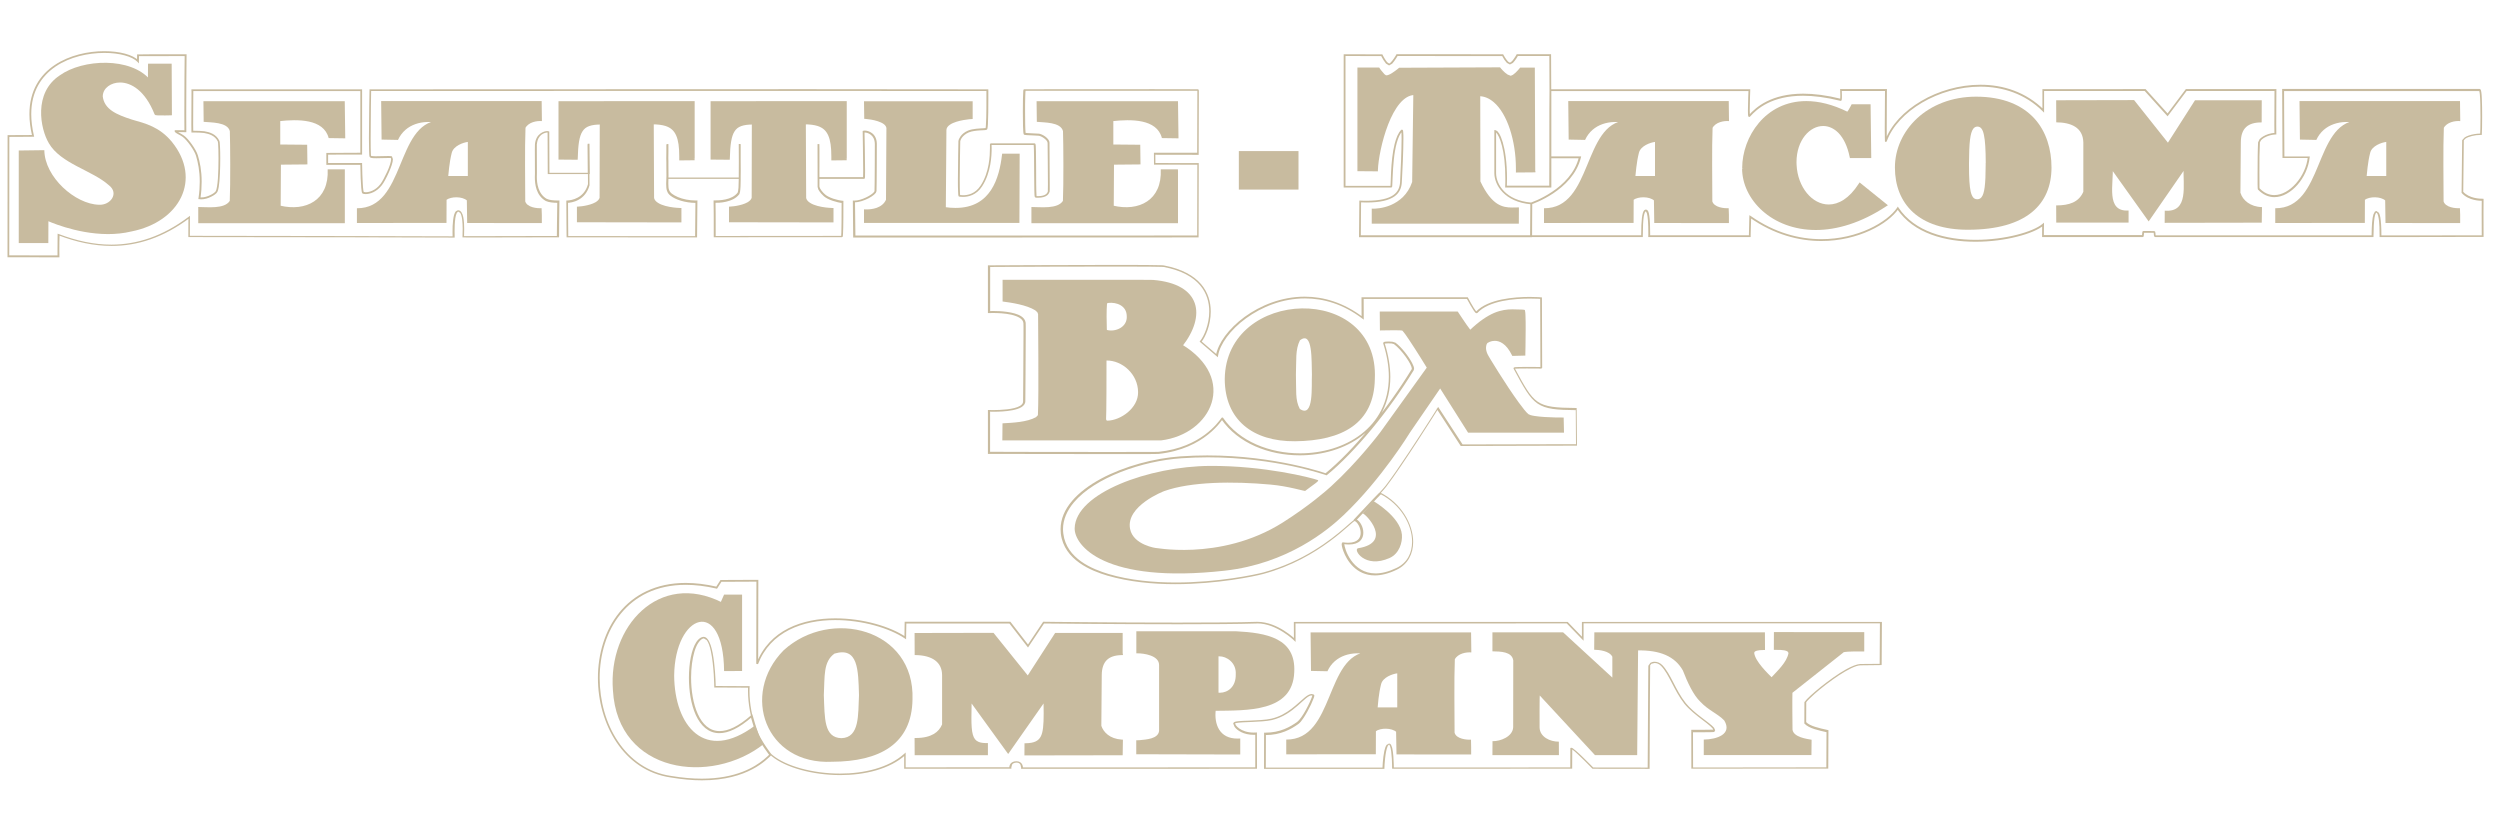 <?xml version="1.0" encoding="utf-8"?>
<!-- Generator: Adobe Illustrator 24.2.3, SVG Export Plug-In . SVG Version: 6.00 Build 0)  -->
<svg version="1.1" id="Letters" xmlns="http://www.w3.org/2000/svg" xmlns:xlink="http://www.w3.org/1999/xlink" x="0px" y="0px"
	 viewBox="0 0 300 100" style="enable-background:new 0 0 300 100;" xml:space="preserve">
<style type="text/css">
	.st0{fill:#C8BB9F;}
</style>
<g>
	<path class="st0" d="M17.76,7.79L17.75,9.7h0.16l0.13-0.1C15.7,6.8,9.91,7.08,7.18,9.04c-3.2,2.1-2.34,6.44-1.32,8.14l-0.01-0.01
		c1.44,2.49,5.2,3.25,7.23,5.07c1.23,0.96,0.18,2.4-1.19,2.33c-2.86-0.06-6.54-3.32-6.57-6.55l-3.07,0.04v11.11h3.55L5.81,26.3H5.65
		l-0.07,0.15c0.01,0,3.45,1.63,7.37,1.64c0.93,0,1.89-0.09,2.84-0.32c5.78-1.15,8.47-6.24,4.85-10.73c-1.5-1.83-3.2-2.23-4.81-2.69
		c-1.83-0.59-3.32-1.22-3.5-2.79c0.02-1.03,1.03-1.66,2.07-1.66c1.32,0,3.01,0.95,4.14,3.8l0.06,0.08l0.08,0.04l0.31,0.03
		c0.34,0.02,1.47-0.01,1.48-0.01l0.16-0.01l-0.03-6.19l-2.83,0L17.76,7.79z"/>
</g>
<g>
	<path class="st0" d="M41.27,20.43v-0.11h-1.95c0.18,3.71-2.62,5.1-5.73,4.35l-0.02,0.11h0.11l0.03-5.02l3.18-0.03l-0.03-2.36
		l-3.23-0.03v-2.91H33.5l0.01,0.11c2.17-0.24,5.33-0.31,5.93,2.03l1.99,0.03l-0.06-4.46H24.41l0.03,2.48c0.82,0.09,2.85,0,3.14,1.11
		c0.05,1.55,0.08,6.32-0.01,8.4l0.02,0l-0.02-0.01v0l0.02,0l-0.02-0.01c-0.65,1-2.67,0.73-3.78,0.73v1.94h17.59v-6.46h-0.11V20.43"
		/>
</g>
<g>
	<path class="st0" d="M141.24,20.43v-0.11h-1.95c0.18,3.71-2.62,5.1-5.73,4.35l-0.02,0.11h0.11l0.03-5.02l3.18-0.03l-0.03-2.36
		l-3.23-0.03v-2.91h-0.11l0.01,0.11c2.17-0.24,5.33-0.31,5.93,2.03l1.99,0.03l-0.06-4.46h-16.97l0.03,2.48
		c0.82,0.09,2.85,0,3.14,1.11c0.05,1.55,0.08,6.32-0.01,8.4l0.02,0l-0.02-0.01v0l0.02,0l-0.02-0.01c-0.65,1-2.67,0.73-3.78,0.73
		v1.94h17.59v-6.46h-0.11V20.43"/>
</g>
<path class="st0" d="M65.02,25.79v0.98l-8.96-0.01l-0.04-2.79h0.16l-0.13,0.1c-0.56-0.51-1.9-0.52-2.51-0.07l-0.11-0.11h0.16
	l-0.01,2.86l-10.75,0.01l0-1.77c5.85,0.04,4.62-10.16,9.83-10.54c0.01,0.08-0.01,0.24-0.04,0.32c-1.79-0.4-3.96,0.05-4.86,2.02
	l-1.97-0.04l-0.05-4.62h19.26l0.03,2.4c-0.61-0.05-1.61,0.12-1.99,0.84l-0.1-0.06l0.12,0.02l-0.02,0.04l-0.1-0.06l0.12,0.02
	c-0.1,2.47-0.03,6.54-0.03,8.86h-0.17l0.16-0.05c0.21,0.76,1.45,0.88,1.97,0.84L65.02,25.79 M54.21,18.34
	c-0.3,1.15-0.39,2.58-0.42,2.78h2.35v-4.09C55.59,17.1,54.42,17.5,54.21,18.34"/>
<path class="st0" d="M207.47,25.79v0.98l-8.96-0.01l-0.04-2.79h0.16l-0.13,0.1c-0.56-0.51-1.9-0.52-2.51-0.07l-0.11-0.11h0.16
	l-0.01,2.86l-10.75,0.01l0-1.77c5.85,0.04,4.62-10.16,9.83-10.54c0.01,0.08-0.01,0.24-0.04,0.32c-1.79-0.4-3.96,0.05-4.86,2.02
	l-1.97-0.04l-0.05-4.62h19.26l0.03,2.4c-0.61-0.05-1.61,0.12-1.99,0.84l-0.1-0.06l0.12,0.02l-0.02,0.04l-0.1-0.06l0.12,0.02
	c-0.1,2.47-0.03,6.54-0.03,8.86h-0.17l0.16-0.05c0.21,0.76,1.45,0.88,1.97,0.84L207.47,25.79 M196.67,18.34
	c-0.3,1.15-0.39,2.58-0.42,2.78h2.35v-4.09C198.05,17.1,196.87,17.5,196.67,18.34"/>
<path class="st0" d="M295.22,25.79v0.98l-8.96-0.01l-0.04-2.79h0.16l-0.13,0.1c-0.56-0.51-1.9-0.52-2.51-0.07l-0.11-0.11h0.16
	l-0.01,2.86l-10.75,0.01l0-1.77c5.85,0.04,4.62-10.16,9.83-10.54c0.01,0.08-0.01,0.24-0.04,0.32c-1.79-0.4-3.96,0.05-4.86,2.02
	l-1.97-0.04l-0.05-4.62h19.26l0.03,2.4c-0.61-0.05-1.61,0.12-1.99,0.84l-0.1-0.06l0.12,0.02l-0.02,0.04l-0.1-0.06l0.12,0.02
	c-0.1,2.47-0.03,6.54-0.03,8.86h-0.17l0.16-0.05c0.21,0.76,1.45,0.88,1.97,0.84L295.22,25.79 M284.42,18.34
	c-0.3,1.15-0.39,2.58-0.42,2.78h2.35v-4.09C285.79,17.1,284.62,17.5,284.42,18.34"/>
<path class="st0" d="M164.98,45.48c-0.09,5.35-3.94,7.42-9.57,7.47c-5.08,0.05-8.43-2.58-8.44-7.47
	C147.1,34.48,165.52,33.89,164.98,45.48 M157.43,44.94c-0.06-1.62,0.13-5.33-1.44-4.1c-0.57,1.14-0.41,2.38-0.48,4.1
	c0.06,1.87-0.11,3.07,0.47,4.13C157.7,50.24,157.36,46.25,157.43,44.94"/>
<g>
	<path class="st0" d="M73.55,82.83c0.58,10.04,11.8,11.41,18.09,6.46c-0.02-0.03-0.1-0.14-0.12-0.17c-0.26-0.32-0.68-1.48-0.83-1.88
		l-0.07-0.19c-6.08,4.56-9.68,0.02-9.72-5.98c0.08-7.4,5.9-9.54,5.99-0.54l2.16-0.01v-9.17h-2.16l-0.45,1.02l0.15,0.07l0.07-0.14
		C79.06,68.46,72.96,75.19,73.55,82.83"/>
</g>
<path class="st0" d="M155.31,80.67c-0.19,4.81-5.67,4.57-9.58,4.63v-0.17l0.16,0.03l0,0.04c-0.2,1.65,0.4,3.47,2.66,3.43
	c0.07,0,0.21-0.01,0.28-0.01v1.92l-12.48-0.03v-1.68h0.16l0.25-0.01c0.76-0.08,2.21-0.14,2.33-1.1c0,0,0-7.9,0-7.9
	c0.02-1.19-1.88-1.42-2.57-1.42h-0.16v-2.65h11.93C151.97,75.94,155.53,76.55,155.31,80.67 M148.29,80.93
	c0.09-1.44-1.13-2.18-1.96-2.17l-0.11,0v4.36l0.1,0.01l0.07,0C147.37,83.12,148.32,82.39,148.29,80.93"/>
<g>
	<path class="st0" d="M221.2,78.27l0.01-0.01l-0.05-0.06L221.2,78.27c0.64-0.13,1.88-0.09,2.51-0.09v-0.17v-2.15l-10.84-0.01
		l-0.01,2.13c0.51,0.03,1.19-0.05,1.64,0.19l0.12,0.18v0c-0.17,1.12-1.4,2.22-2.14,3.03l0.11,0.12l0.11-0.12
		c-0.56-0.57-2.08-2-2.2-3.04l0.07-0.14c0.28-0.21,0.87-0.19,1.23-0.2l-0.01-2.12l-20.47,0l-0.02,2.09
		c0.62,0.01,1.83,0.14,2.18,0.84v0l0,2.5l-5.91-5.43h-8.48v2.28c0.98,0.02,2.33,0.03,2.5,1.08c0,0-0.01,8.03-0.01,8.03
		c-0.05,1.12-1.53,1.7-2.48,1.67l-0.01,1.68h7.98l-0.01-1.62c-1.06,0.01-2.27-0.57-2.31-1.68v0.01c-0.01-0.55-0.01-3.81,0.03-4.26
		l-0.16-0.01l-0.12,0.11l6.9,7.45h5.06l0.11-12.73h-0.16l0.01,0.16c2.84-0.06,4.57,0.74,5.52,2.4c0.56,1.45,1.27,2.97,2.1,3.76
		c1.02,1.08,2.04,1.39,2.87,2.25c0.99,1.64-0.89,2.27-2.46,2.29l0,1.86h12.92l0.02-1.84c-0.58-0.1-2.16-0.31-2.29-1.2v0
		c-0.01-0.91-0.04-3.49-0.01-4.51l-0.16-0.01l0.1,0.13c0,0,6.2-4.9,6.2-4.9"/>
</g>
<g>
	<path class="st0" d="M169.19,51.91c0,0-3.38,5.56-7.95,9.9c-1.89,1.8-6.73,5.83-14.25,6.67c-14.51,1.62-18.07-3.05-18.03-5.08
		c0.08-4.25,9-7.45,16.22-7.49c6.51-0.04,12.16,1.41,12.96,1.7c0.24,0.09-0.51,0.52-1.52,1.3c-0.06,0.05-2.01-0.57-4.16-0.76
		c-4.51-0.41-9.55-0.36-12.75,0.78c-0.06,0.02-4.64,1.78-4.1,4.54c0.38,1.95,3.18,2.31,3.18,2.31c-0.86-0.22,7.53,1.74,15.16-3.09
		c3.18-2.02,5.21-3.81,5.76-4.31c3.26-2.97,5.9-6.48,5.9-6.48l0.01-0.01l5.66-7.87l0.13,0.1l-0.14,0.09c0,0-0.32-0.53-0.76-1.23
		c-0.44-0.7-0.99-1.57-1.45-2.25c-0.3-0.45-0.56-0.82-0.71-0.98l-0.07-0.07l0.01-0.01l-0.01,0.01l0.01-0.01l-0.01,0.01l0.03-0.06
		l-0.02,0.06l-0.01-0.01l0.03-0.06l-0.02,0.06l-0.01,0l-0.07-0.01l-0.24-0.02c-0.19-0.01-0.45-0.01-0.71-0.01
		c-0.71,0-1.5,0.02-1.5,0.02l-0.17,0.01l-0.02-2.28h9.35l0.05,0.07c0,0,0.25,0.39,0.56,0.84c0.3,0.45,0.66,0.97,0.86,1.22l0.11,0.12
		l-0.17,0.03c1.17-1.12,2.13-1.75,2.97-2.11c0.84-0.35,1.55-0.43,2.19-0.43c0.42,0,0.82,0.01,1.2,0.03c0.2,0.01,0.26,0.04,0.26,0.04
		l0.05,0.05L183,37.3l0.03,0.16c0.01,0.12,0.03,0.29,0.03,0.5c0.02,0.41,0.02,0.96,0.02,1.53c0,1.43-0.04,3.02-0.04,3.02l0,0.16
		l-1.56,0.04l-0.05-0.09c-0.35-0.71-0.72-1.14-1.08-1.39c-0.35-0.25-0.69-0.33-0.98-0.33c-0.23,0-0.43,0.05-0.58,0.11l-0.3,0.15
		l-0.1,0.17c-0.03,0.1-0.07,0.24-0.07,0.41c0,0.21,0.05,0.46,0.18,0.75l0.13,0.24c0.07,0.13,0.17,0.29,0.29,0.49
		c0.24,0.4,0.56,0.92,0.93,1.5c0.73,1.16,1.64,2.54,2.39,3.57c0.5,0.69,0.93,1.22,1.17,1.41l0.25,0.11c0.12,0.04,0.28,0.07,0.46,0.1
		c0.35,0.06,0.79,0.1,1.23,0.13c0.88,0.06,1.77,0.06,2.04,0.06h0.09l0.16,0l0.04,1.82h-11.51l-3.35-5.3L169.19,51.91"/>
</g>
<path class="st0" d="M109.5,83.94c-0.08,5.38-4,7.45-9.64,7.47c-8.01,0.4-11.02-8.1-5.83-13.37C99.66,72.89,109.8,75.45,109.5,83.94
	 M103.08,83.42c-0.09-3.07-0.1-5.83-2.94-4.99c-1.37,0.98-1.16,2.73-1.28,4.99c0.11,2.77,0,5.1,2.11,5.16
	C103.18,88.52,102.96,85.74,103.08,83.42"/>
<path class="st0" d="M174.58,79.12c-0.1,2.47-0.03,6.54-0.03,8.85h-0.16l0.16-0.05c0.2,0.76,1.45,0.87,1.97,0.84
	c0.02,0.43,0.02,1.34,0.02,1.78l-8.96-0.01l-0.05-2.78l0.17-0.01l-0.13,0.1c-0.57-0.51-1.9-0.52-2.51-0.07l-0.11-0.12h0.16
	l-0.01,2.86l-10.75,0.01l0-1.77c5.85,0.03,4.62-10.17,9.83-10.54c0.01,0.08-0.01,0.24-0.04,0.32c-1.8-0.4-3.95,0.05-4.85,2.02
	l-1.97-0.04l-0.05-4.62h19.26l0.03,2.4c-0.61-0.05-1.61,0.12-1.99,0.84l-0.1-0.06L174.58,79.12l-0.02,0.03 M165.73,82.11
	c-0.3,1.15-0.39,2.58-0.41,2.78h2.35v-4.09C167.11,80.87,165.93,81.27,165.73,82.11"/>
<g>
	<path class="st0" d="M134.72,78.45l0-2.5l-8.1,0l-3.29,5.1l-4.11-5.11l-9.47,0.02l0.01,2.65l0.16,0c0.98,0.02,1.77,0.24,2.3,0.64
		c0.53,0.4,0.83,0.98,0.83,1.78v5.94l0.01-0.06c-0.2,0.48-0.51,0.88-1.01,1.17c-0.5,0.29-1.19,0.48-2.14,0.48l-0.16,0l0.01,2.06
		l8.79,0l0-1.45h-0.16c-0.42,0-0.74-0.05-0.97-0.15c-0.35-0.15-0.55-0.41-0.68-0.87c-0.13-0.46-0.17-1.12-0.17-2
		c0-0.63,0.02-1.36,0.03-2.22l-0.16,0l-0.13,0.1l4.67,6.45l4.53-6.47l-0.13-0.09l-0.16,0c0.01,0.63,0.02,1.2,0.02,1.7
		c0,1.34-0.07,2.25-0.36,2.78c-0.15,0.27-0.34,0.45-0.62,0.58c-0.28,0.13-0.66,0.2-1.16,0.21l-0.16,0l-0.01,1.46l11.79-0.02
		l0.03-1.87l-0.15-0.01c-1.42-0.09-2.19-0.88-2.45-1.68l-0.15,0.05h0.16l0.05-6.13v0c0.01-0.82,0.22-1.4,0.6-1.78
		c0.38-0.38,0.96-0.58,1.78-0.6l0.16,0V78.45"/>
</g>
<g>
	<polyline class="st0" points="155.71,22.64 155.82,22.64 155.82,18.13 148.66,18.13 148.66,22.75 155.82,22.75 155.82,22.64 	"/>
</g>
<g>
	<path class="st0" d="M83.2,19.06h0.16v-6.92H67.02v7.01l2.3,0.02l0.01-0.16c0.04-1.62,0.18-2.66,0.57-3.25
		c0.19-0.3,0.44-0.5,0.8-0.63c0.36-0.13,0.83-0.19,1.43-0.19v-0.16h-0.16l-0.02,9.01l0.16,0l-0.16-0.05
		c-0.06,0.2-0.24,0.38-0.49,0.53c-0.38,0.22-0.9,0.35-1.33,0.43c-0.21,0.04-0.4,0.06-0.54,0.07l-0.21,0.02l-0.15,0.01v1.87
		l12.54,0.02v-1.73l-0.16,0l-0.12-0.01c-0.28-0.01-0.98-0.06-1.64-0.24c-0.33-0.09-0.65-0.21-0.89-0.37
		c-0.25-0.16-0.41-0.34-0.47-0.57l-0.16,0.04h0.16l-0.04-9.05l-0.16,0v0.16c0.64,0,1.17,0.07,1.58,0.2
		c0.63,0.21,1.01,0.56,1.27,1.14c0.26,0.58,0.37,1.4,0.37,2.5l0,0.32l0,0.17l1.84-0.02v-0.16"/>
</g>
<g>
	<path class="st0" d="M101.45,19.06h0.16v-6.92H85.27v7.01l2.3,0.02l0.01-0.16c0.04-1.62,0.18-2.66,0.57-3.25
		c0.19-0.3,0.44-0.5,0.8-0.63c0.36-0.13,0.83-0.19,1.43-0.19v-0.16h-0.16l-0.02,9.01l0.16,0l-0.16-0.05
		c-0.06,0.2-0.24,0.38-0.49,0.53c-0.38,0.22-0.9,0.35-1.33,0.43c-0.21,0.04-0.4,0.06-0.54,0.07l-0.21,0.02l-0.15,0.01v1.87
		l12.54,0.02v-1.73l-0.16,0l-0.12-0.01c-0.28-0.01-0.98-0.06-1.64-0.24c-0.33-0.09-0.65-0.21-0.89-0.37
		c-0.25-0.16-0.41-0.34-0.47-0.57l-0.16,0.04h0.16l-0.04-9.05l-0.16,0v0.16c0.64,0,1.17,0.07,1.58,0.2
		c0.63,0.21,1.01,0.56,1.27,1.14c0.26,0.58,0.37,1.4,0.37,2.5l0,0.32l0,0.17l1.84-0.02v-0.16"/>
</g>
<g>
	<path class="st0" d="M113.57,15.6c0.01-0.25,0.16-0.46,0.43-0.64c0.41-0.28,1.05-0.45,1.6-0.55c0.27-0.05,0.51-0.08,0.69-0.1
		c0.18-0.02,0.28-0.02,0.28-0.02l0.15-0.01v-2.13h-13.04l0.03,2.11l0.15,0.01l0.1,0.01c0.23,0.02,0.84,0.09,1.38,0.27
		c0.27,0.09,0.52,0.2,0.71,0.34c0.19,0.14,0.29,0.3,0.32,0.47l0.16-0.02h-0.16l-0.05,8.68l0.16,0l-0.15-0.07
		c-0.23,0.53-0.67,0.82-1.13,0.99c-0.46,0.16-0.93,0.19-1.17,0.19l-0.13,0l-0.04,0l-0.18-0.01v1.63h18.65l0.03-8.31h-2.1l-0.02,0.14
		c-0.16,1.38-0.5,2.99-1.32,4.23c-0.82,1.24-2.11,2.14-4.26,2.14c-0.4,0-0.83-0.03-1.3-0.1l-0.02,0.16h0.16"/>
</g>
<g>
	<path class="st0" d="M183.91,20.53h0.16l0-0.16l0,0.16h0.16l-0.05-12.42l-1.76,0l-0.05,0.06l-0.03,0.04
		c-0.07,0.09-0.26,0.31-0.47,0.51l-0.32,0.26l-0.25,0.11l-0.02,0l-0.36-0.14c-0.21-0.13-0.43-0.33-0.6-0.51l-0.2-0.22l-0.07-0.09
		L180,8.08l-12.1,0.05l-0.05,0.04l-0.17,0.14c-0.16,0.13-0.41,0.31-0.66,0.47c-0.25,0.16-0.52,0.27-0.66,0.26l-0.05-0.01l-0.18-0.13
		l-0.39-0.46l-0.14-0.19l-0.05-0.08l-0.05-0.07l-2.61,0v12.44l2.46,0.02l0-0.16c0.04-1.23,0.47-3.52,1.23-5.47
		c0.38-0.98,0.85-1.87,1.39-2.51c0.54-0.64,1.14-1.02,1.79-1.02v-0.16l-0.16,0l-0.14,10.62l0.16,0l-0.15-0.05
		c-0.53,1.57-1.58,2.36-2.56,2.79c-0.98,0.42-1.9,0.44-2.09,0.44h-0.04l-0.17-0.01v1.81h17.65l0.01-1.95l-0.16,0h-0.06
		c-0.2,0-0.4,0.01-0.61,0.01c-0.56,0-1.15-0.06-1.79-0.47c-0.63-0.41-1.32-1.2-2.01-2.68l-0.15,0.07h0.16l-0.02-10.44h-0.16
		l0.01,0.16l-0.01-0.16v0.16h0.01l-0.01-0.16v0.16c0.65,0,1.24,0.26,1.78,0.72c0.81,0.69,1.48,1.85,1.94,3.25
		c0.46,1.4,0.72,3.04,0.72,4.67l0,0.35l0,0.17l2.34-0.02l0-0.16"/>
</g>
<g>
	<path class="st0" d="M268.85,23.2l0.05-6.13v0c0.01-1.69,0.86-2.39,2.5-2.38c0-0.19,0-2.47,0.01-2.66l-8.01,0l-3.25,5.09
		l-4.06-5.11l-9.35,0.02l0.01,2.65c1.74,0.01,3.22,0.59,3.25,2.43v-0.01v5.95l0.01-0.06c-0.55,1.29-1.72,1.66-3.27,1.66l0.01,2.06
		l8.68,0l0-1.45c-2.8,0.19-1.75-3.26-1.91-5.25l-0.16,0l-0.13,0.1l4.61,6.46l4.48-6.48l-0.13-0.09l-0.16,0
		c-0.09,2.24,0.67,5.52-2.26,5.28l-0.01,1.46l11.65-0.02l0.03-1.87c-1.39-0.02-2.34-0.85-2.57-1.69"/>
</g>
<g>
	<path class="st0" d="M209.21,20.19l-0.16,0v0.01c0,1.88,0.9,3.73,2.45,5.11c1.55,1.38,3.76,2.29,6.4,2.29
		c2.51,0,5.4-0.83,8.46-2.85l0.19-0.12l-3.4-2.74l-0.1,0.15c-1.15,1.8-2.44,2.5-3.6,2.5c-0.99,0-1.93-0.51-2.63-1.37
		c-0.7-0.86-1.17-2.05-1.23-3.39l-0.01-0.31c0-1.35,0.41-2.44,1.01-3.19c0.6-0.75,1.4-1.16,2.19-1.16c0.64,0,1.29,0.27,1.86,0.86
		c0.57,0.6,1.05,1.53,1.32,2.86l0.03,0.13h2.56l-0.08-6.46h-2.27l-0.05,0.09l-0.07,0.14c-0.07,0.13-0.17,0.32-0.27,0.48l-0.14,0.19
		l-0.04,0.04l0,0l0.05,0.08v-0.1l-0.05,0.01l0.05,0.08v-0.1v0.13l0.06-0.12l-0.06-0.01v0.13l0.06-0.12c-1.84-0.91-3.51-1.3-4.99-1.3
		c-2.45,0-4.38,1.07-5.68,2.61c-1.31,1.54-2,3.54-2.01,5.41v0"/>
</g>
<path class="st0" d="M246.18,20.1c0,2.18-0.74,4.06-2.37,5.38c-1.63,1.32-4.13,2.08-7.61,2.09h-0.07c-2.91,0-5.1-0.77-6.56-2.09
	c-1.46-1.33-2.18-3.21-2.18-5.38c0-2.2,0.96-4.32,2.66-5.9c1.7-1.57,4.13-2.6,7.08-2.6c3.26,0,5.53,1.03,6.99,2.61
	C245.56,15.79,246.18,17.91,246.18,20.1 M238.29,19.56c-0.01-1.62-0.07-2.69-0.22-3.37c-0.07-0.34-0.16-0.58-0.29-0.75
	c-0.12-0.17-0.3-0.25-0.48-0.25l-0.02,0c-0.19,0-0.36,0.09-0.49,0.26c-0.19,0.26-0.31,0.67-0.39,1.33
	c-0.08,0.66-0.11,1.56-0.12,2.77v0.29c0,1.52,0.06,2.52,0.2,3.14c0.07,0.31,0.17,0.54,0.29,0.7c0.13,0.16,0.3,0.23,0.49,0.23h0.02
	c0.18,0,0.36-0.07,0.49-0.23c0.19-0.23,0.31-0.61,0.39-1.22c0.08-0.62,0.12-1.47,0.12-2.64V19.56"/>
<path class="st0" d="M141.73,41.47l0.13,0.1L141.73,41.47l0.09-0.14c6.75,4.09,3.61,10.77-2.5,11.52c0,0-19.04,0-19.04,0l0.02-2.05
	c1.2-0.07,2.92-0.13,4.02-0.74l0.23-0.24l0.09,0.03l-0.1-0.02l0.01-0.01l0.09,0.03l-0.1-0.02h0.01h-0.01h0.01h-0.01l0.01-0.02
	c0.12-2.62,0.01-11.48,0.02-12.12l-0.09-0.22l-0.25-0.23c-1.04-0.65-2.86-0.92-3.92-1.06v-2.6c0.35-0.01,7.76,0,13.33,0
	c2.54,0,4.37-0.01,4.72,0.01c5.77,0.47,6.41,4.28,3.51,7.98 M135.21,37.93c-0.02-1.27-1.24-1.68-2.19-1.58l-0.15,0.04l-0.03,0.05
	c-0.07,0.82-0.05,2.2-0.02,3.11l0,0.01l0.03,0.04C133.83,39.86,135.3,39.28,135.21,37.93 M136.57,47.06
	c-0.01-2.15-1.89-3.82-3.79-3.8c0.01,1.24-0.01,6.73-0.05,6.98l0.02,0.16l0.08,0.07l0.06,0.01
	C134.48,50.45,136.6,48.97,136.57,47.06"/>
<g>
	<path class="st0" d="M166.77,66.95c-3.01,1.36-4.45-1.05-3.8-1.16c4.24-0.69,0.94-4.12,0.54-4.19l1.32-1.46c0,0,3.21,1.87,3.4,4.02
		C168.31,65.1,167.9,66.44,166.77,66.95"/>
</g>
<g>
	<path class="st0" d="M184.95,44.15l0.01-0.11c0,0-0.81-0.01-1.62-0.01c-0.41,0-0.81,0-1.12,0.01l-0.37,0.02l-0.11,0.02l-0.05,0.01
		l-0.03,0.02l-0.04,0.09l0.02,0.06l0.1-0.06l-0.1,0.06c1.21,2.24,1.87,3.47,2.86,4.16c1,0.68,2.28,0.78,4.7,0.8V49.1h-0.11l0.03,4.2
		l-13.61,0.03l-2.93-4.5l-0.09,0.14c0,0-0.27,0.43-0.7,1.11c-1.3,2.04-4.08,6.35-5.52,8.21c-0.28,0.36-1.23,1.38-2.1,2.31
		c-0.44,0.46-0.85,0.9-1.16,1.23c-0.16,0.17-0.28,0.3-0.37,0.39l-0.1,0.11l-0.03,0.03l-0.01,0.01l-0.01,0.01l-0.01,0.01l-0.01,0.05
		l0.02,0.06l0.09,0.05l0.06-0.02l0.01,0v0h0l0.03-0.02c0.13-0.13,0.88-0.93,1.61-1.71c0.36-0.39,0.72-0.76,0.99-1.05l0.33-0.34
		l0.1-0.09l0.02-0.02l-0.03-0.05l0.02,0.05l0.01,0l-0.03-0.05l0.02,0.05l-0.04-0.09v0.1l0.04-0.01l-0.04-0.09v0.1v-0.11l-0.05,0.09
		l0.05,0.01v-0.11l-0.05,0.09c2.43,1.23,3.83,3.66,3.82,5.73c0,1.35-0.58,2.53-1.86,3.14c-0.98,0.47-1.81,0.66-2.52,0.66
		c-1.41,0-2.35-0.74-2.94-1.57c-0.29-0.41-0.5-0.84-0.63-1.21c-0.13-0.36-0.19-0.66-0.19-0.78v-0.04l-0.05-0.02l0.04,0.03l0.01-0.02
		l-0.05-0.02l0.04,0.03l-0.07-0.05v0.09l0.07-0.03l-0.07-0.05v0.09V65.2l-0.01,0.09h0.01V65.2l-0.01,0.09
		c0.24,0.03,0.45,0.05,0.65,0.05c0.62,0,1.06-0.16,1.34-0.43c0.28-0.27,0.39-0.62,0.39-0.98c0-0.35-0.1-0.71-0.26-1
		c-0.16-0.29-0.37-0.53-0.61-0.62l-0.06-0.01l-0.17,0.07c-0.21,0.14-0.58,0.48-1.14,0.97c-1.66,1.44-4.96,4.05-9.75,5.35
		c-1,0.27-5.46,1.21-10.51,1.21c-2.67,0-5.5-0.26-8.08-1.02c-0.93-0.28-2.21-0.74-3.28-1.5c-1.08-0.77-1.95-1.83-2.14-3.33
		c-0.02-0.18-0.04-0.36-0.04-0.54c0-1.17,0.49-2.26,1.32-3.24c2.51-2.96,8.17-4.96,12.91-5.28c1.08-0.07,2.13-0.11,3.15-0.11
		c4.1,0,7.65,0.54,10.17,1.07c1.26,0.27,2.27,0.54,2.96,0.74c0.35,0.1,0.61,0.18,0.79,0.24c0.18,0.06,0.27,0.09,0.27,0.09l0.05,0.02
		l0.05-0.03c3.37-2.76,7.47-7.74,10.42-12.59l0.04-0.17c0-0.18-0.09-0.4-0.23-0.67c-0.41-0.8-1.3-1.95-2.01-2.46l-0.35-0.11
		l-0.45-0.03l-0.41,0.02l-0.14,0.03l-0.06,0.03l-0.06,0.11l0.01,0.04l0.1-0.04l-0.11,0.03c0.47,1.46,0.68,2.8,0.68,4.02
		c-0.01,3.07-1.33,5.35-3.32,6.88c-1.99,1.53-4.66,2.3-7.33,2.3c-3.64,0-7.29-1.42-9.24-4.26l-0.09-0.05l-0.07,0.03l-0.06,0.07
		c-0.35,0.46-2.42,3.49-7.51,4.03c-0.02,0-0.19,0.01-0.47,0.01c-0.84,0-2.71,0.01-4.97,0.01c-3.01,0-6.74,0-9.71-0.01
		c-1.49-0.01-2.78-0.01-3.71-0.01c-0.93,0-1.48,0-1.48,0l0,0.11h0.11v-5.04h-0.11l-0.01,0.11c0.01,0,0.22,0.01,0.55,0.01
		c0.58,0,1.5-0.03,2.29-0.19c0.4-0.08,0.76-0.19,1.04-0.36c0.27-0.17,0.47-0.4,0.47-0.71c0-0.43,0.05-5.56,0.05-8.07
		c0-0.37,0-0.68,0-0.91c-0.01-0.23-0.01-0.38-0.01-0.44c-0.04-0.34-0.25-0.59-0.54-0.78c-0.43-0.28-1.06-0.43-1.68-0.52
		c-0.62-0.09-1.24-0.11-1.65-0.11c-0.31,0-0.51,0.01-0.51,0.01l0.01,0.11h0.11v-5.51h-0.11l0,0.11c0,0,0.56-0.01,1.51-0.01
		c2.84-0.02,9.09-0.04,13.75-0.04c1.56,0,2.93,0,3.94,0.01c0.51,0.01,0.92,0.01,1.23,0.02l0.36,0.01l0.16,0.01
		c2.16,0.41,3.52,1.22,4.34,2.18c0.82,0.96,1.11,2.08,1.11,3.15c0,1.56-0.63,2.99-1.09,3.54l-0.07,0.08l2.19,1.88l0.03-0.19
		c0.22-1.38,1.48-3.12,3.35-4.48c1.88-1.37,4.37-2.39,7.08-2.39c2.22,0,4.59,0.68,6.88,2.42l0.17,0.13l-0.01-2.49h12.46v-0.11
		l-0.1,0.05c0,0,0.23,0.43,0.48,0.86c0.13,0.22,0.26,0.43,0.37,0.6l0.16,0.21l0.07,0.07l0.11,0.04l0.1-0.04v0
		c0.68-0.74,1.8-1.17,2.98-1.42c1.19-0.25,2.42-0.3,3.32-0.3c0.4,0,0.74,0.01,0.97,0.02c0.23,0.01,0.36,0.02,0.36,0.02l0.01-0.11
		h-0.11l0.03,8.36L184.95,44.15l0.01-0.11L184.95,44.15h0.11l-0.03-8.46l-0.1-0.01c0,0-0.55-0.05-1.36-0.05
		c-0.91,0-2.16,0.06-3.37,0.31c-1.2,0.25-2.37,0.7-3.1,1.48l0.06,0.06V37.4l-0.06,0.03l0.06,0.06V37.4v0.06l0.02-0.06l-0.02,0v0.06
		l0.02-0.06v0.01l0.01-0.01h-0.01v0.01l0.01-0.01l-0.09-0.09c-0.15-0.19-0.39-0.59-0.58-0.93c-0.2-0.35-0.35-0.65-0.36-0.65
		l-0.03-0.06h-12.75l0.01,2.49h0.11l0.07-0.09c-2.33-1.77-4.75-2.47-7.01-2.47c-2.76,0-5.3,1.04-7.21,2.43
		c-1.91,1.4-3.19,3.15-3.44,4.63l0.11,0.02l0.07-0.08l-1.96-1.68l-0.07,0.08l0.08,0.07c0.51-0.61,1.15-2.06,1.15-3.68
		c0-1.11-0.3-2.28-1.16-3.29c-0.86-1-2.27-1.83-4.47-2.25l-0.19-0.02c-0.65-0.03-2.82-0.04-5.54-0.04c-6.22,0-15.27,0.05-15.27,0.05
		h-0.11v5.73l0.11,0c0,0,0.19-0.01,0.5-0.01c0.54,0,1.45,0.03,2.22,0.21c0.38,0.09,0.74,0.22,0.99,0.38
		c0.26,0.17,0.42,0.37,0.44,0.63c0.01,0.03,0.01,0.19,0.01,0.42c0,0.23,0,0.54,0,0.91c0,2.5-0.05,7.64-0.05,8.07
		c0,0.21-0.12,0.37-0.36,0.52c-0.36,0.22-0.95,0.35-1.56,0.42c-0.6,0.07-1.23,0.09-1.65,0.09c-0.33,0-0.54-0.01-0.54-0.01l-0.11,0
		v5.27h0.11c0,0,8.87,0.02,14.9,0.02c1.51,0,2.84,0,3.81,0c0.48,0,0.88,0,1.16-0.01c0.28,0,0.45,0,0.49-0.01
		c2.8-0.3,4.72-1.34,5.93-2.31c0.61-0.48,1.05-0.95,1.34-1.3c0.14-0.17,0.25-0.31,0.32-0.41l0.08-0.11l0.02-0.02l-0.05-0.05
		l0.04,0.06l0.01-0.01l-0.05-0.05l0.04,0.06l-0.06-0.09v0.1l0.06-0.02l-0.06-0.09v0.1v-0.1l-0.09,0.06l0.09,0.04v-0.1l-0.09,0.06
		l0.09-0.06l-0.09,0.06c2.01,2.91,5.72,4.35,9.42,4.35c2.71,0,5.43-0.78,7.47-2.35c2.04-1.56,3.4-3.93,3.4-7.05
		c0-1.24-0.22-2.6-0.69-4.09v0l-0.09,0.03h0.09l-0.01-0.03l-0.09,0.03h0.09h-0.08l0.05,0.07l0.03-0.07h-0.08l0.05,0.07l-0.01-0.02
		l0.01,0.02v0l-0.01-0.02l0.01,0.02l0.17-0.03l0.32-0.02l0.41,0.02l0.26,0.07c0.44,0.32,0.99,0.93,1.42,1.53
		c0.22,0.3,0.4,0.6,0.53,0.85c0.13,0.25,0.2,0.47,0.2,0.57l-0.01,0.05c-2.94,4.83-7.03,9.8-10.38,12.53l0.07,0.09l0.03-0.1
		c-0.01,0-6.03-2.16-14.27-2.16c-1.02,0-2.08,0.04-3.16,0.11c-3.19,0.22-6.78,1.18-9.59,2.69c-1.4,0.76-2.61,1.65-3.47,2.67
		c-0.86,1.01-1.37,2.15-1.37,3.38c0,0.19,0.01,0.38,0.03,0.56c0.2,1.58,1.13,2.7,2.23,3.48c1.11,0.79,2.4,1.25,3.34,1.53
		c2.61,0.76,5.46,1.03,8.14,1.03c5.08,0,9.53-0.94,10.56-1.22c3.44-0.93,6.11-2.53,7.97-3.9c0.93-0.68,1.66-1.31,2.18-1.77
		c0.26-0.23,0.46-0.41,0.62-0.54l0.18-0.14l0.05-0.03l0.01,0l-0.01-0.03v0.03h0.01l-0.01-0.03v0.03v-0.07l-0.03,0.07l0.03,0.01
		v-0.07l-0.03,0.07c0.17,0.06,0.36,0.26,0.5,0.53c0.14,0.26,0.24,0.59,0.24,0.9c0,0.31-0.09,0.6-0.32,0.82
		c-0.23,0.22-0.6,0.37-1.19,0.37c-0.18,0-0.39-0.02-0.61-0.05l-0.02,0l-0.09,0.04l-0.05,0.16c0,0.17,0.06,0.47,0.2,0.85
		c0.21,0.57,0.59,1.29,1.2,1.88c0.61,0.59,1.46,1.04,2.58,1.04c0.75,0,1.62-0.2,2.62-0.68c1.36-0.65,1.98-1.93,1.98-3.34
		c0-2.15-1.44-4.65-3.94-5.92l-0.05,0.1l0.05-0.09l-0.05-0.02l-0.06,0.02l-0.08,0.07c-0.23,0.22-0.96,0.99-1.65,1.73
		c-0.35,0.37-0.68,0.72-0.93,0.99l-0.31,0.33l-0.09,0.09l-0.03,0.02l0,0.01l0.04,0.05l-0.04-0.06v0.01l0.04,0.05l-0.04-0.06
		l0.07,0.09l-0.06-0.09l0.05,0.07l-0.05-0.08l0,0l0.05,0.07l-0.05-0.08l0.05,0.09v-0.11l-0.05,0.02l0.05,0.09v-0.11v0.11l0.09-0.06
		l-0.09-0.05v0.11l0.09-0.06l-0.09,0.06h0.11l-0.02-0.06l-0.09,0.06h0.11h-0.11l0.09,0.05l0.02-0.05h-0.11l0.09,0.05l-0.08-0.05
		l0.07,0.06l0.01-0.01l-0.08-0.05l0.07,0.06l-0.04-0.03l0.04,0.03l-0.04-0.03l0.04,0.03l0.16-0.17c0.33-0.35,1.11-1.17,1.87-1.97
		c0.75-0.81,1.48-1.6,1.74-1.94c1.93-2.5,6.23-9.33,6.23-9.34l-0.09-0.06l-0.09,0.06l2.89,4.46l13.95-0.04l-0.04-4.52l-0.1,0
		c-2.42-0.02-3.66-0.13-4.58-0.76c-0.93-0.64-1.58-1.84-2.79-4.09v0l-0.09,0.05h0.1l-0.01-0.05l-0.09,0.05h0.1h-0.1l0.07,0.08
		l0.03-0.08h-0.1l0.07,0.08l-0.06-0.06l0.04,0.08l0.02-0.02l-0.06-0.06l0.04,0.08l-0.01-0.02l0.01,0.02h0.01l-0.01-0.02l0.01,0.02
		l0.18-0.02c0.29-0.02,0.84-0.02,1.39-0.02c0.81,0,1.62,0.01,1.62,0.01l0.11,0v-0.11H184.95"/>
</g>
<g>
	<path class="st0" d="M225.69,79.77l0-0.11l-2.46,0.02c-0.44,0.03-1.02,0.27-1.68,0.63c-0.98,0.54-2.1,1.36-3.05,2.11
		c-0.47,0.38-0.9,0.75-1.24,1.06c-0.34,0.31-0.58,0.57-0.71,0.75l-0.02,0.03l-0.01,2.56l0.03,0.03c0.54,0.56,1.64,0.79,2.71,1.03
		l0.02-0.11h-0.1l-0.02,4.31l-15.99,0.02l-0.01-4.34h-0.11v0.11h0.05c0.18,0,0.81,0,1.4,0c0.29,0,0.58-0.01,0.8-0.01l0.26-0.01
		l0.08-0.01l0.03,0l0.02-0.01l0.04-0.02l0.09-0.18l-0.13-0.29c-0.26-0.32-0.86-0.75-1.53-1.26c-0.67-0.51-1.39-1.11-1.87-1.71
		c-1.24-1.56-1.77-3.46-2.81-4.55c-0.28-0.29-0.63-0.41-0.93-0.41c-0.19,0-0.36,0.05-0.5,0.13l-0.25,0.35c0,0.04,0,0.25-0.01,0.61
		c-0.02,2.48-0.07,11.72-0.07,11.72h0.11v-0.11l-6.69-0.01v0.11l0.08-0.07c0,0-0.58-0.6-1.19-1.19c-0.3-0.3-0.62-0.6-0.88-0.82
		l-0.34-0.27l-0.12-0.09l-0.13-0.04l-0.06,0.01l-0.06,0.03l-0.01,2.32l-21.28,0.01v0.11l0.11,0l-0.1,0h0.1v0l-0.1,0h0.1
		c0-0.03,0-0.75-0.06-1.47c-0.03-0.36-0.07-0.72-0.14-1l-0.13-0.35l-0.1-0.12l-0.15-0.05l-0.29,0.17c-0.12,0.16-0.2,0.41-0.27,0.71
		c-0.19,0.88-0.23,2.12-0.23,2.12l0.11,0v-0.11H151.9l0.01-4.01h-0.11v0.11h0.03c1.88,0,3.11-0.72,3.96-1.32
		c0.21-0.15,0.42-0.41,0.63-0.73c0.32-0.48,0.64-1.08,0.89-1.6c0.12-0.26,0.22-0.49,0.29-0.68l0.09-0.24l0.03-0.17l-0.01-0.05
		l-0.05-0.07l-0.26-0.07c-0.27,0.01-0.52,0.17-0.81,0.4c-0.87,0.7-2.1,2.12-4.02,2.56c-0.69,0.16-1.78,0.2-2.71,0.24
		c-0.47,0.01-0.89,0.03-1.21,0.06c-0.17,0.02-0.3,0.03-0.4,0.06l-0.14,0.05l-0.11,0.11l-0.01,0.08l0.16,0.38
		c0.3,0.42,1.06,0.96,2.31,0.96l0.28-0.01l-0.01-0.11h-0.1l0,4.02l-27.98,0.01v0.11l0.11,0v-0.02c0-0.07-0.01-0.26-0.1-0.45
		c-0.1-0.19-0.3-0.37-0.65-0.38h-0.05c-0.37,0-0.6,0.15-0.72,0.33c-0.11,0.18-0.13,0.37-0.13,0.46v0.05l0.11-0.01v-0.11l-12.54,0.01
		V90.3l-0.18,0.16c-1.86,1.67-4.8,2.37-7.7,2.37c-3.26,0-6.49-0.89-8.11-2.23c-1.54-1.27-2.75-4.66-2.75-7.65
		c0-0.17,0.01-0.34,0.01-0.5l0.01-0.11l-4.18-0.02v0.11h0.11c0,0-0.02-1.48-0.2-2.96c-0.09-0.74-0.22-1.48-0.41-2.05
		c-0.1-0.28-0.21-0.52-0.35-0.7c-0.13-0.18-0.3-0.3-0.51-0.3l-0.19,0.04c-0.26,0.09-0.49,0.31-0.68,0.6
		c-0.57,0.88-0.88,2.52-0.88,4.28c0,1.56,0.25,3.2,0.83,4.47c0.58,1.26,1.5,2.17,2.82,2.17c1.07,0,2.36-0.58,3.93-1.96l-0.07-0.08
		l-0.1,0.03c0,0,0.4,1.44,0.66,2.09c0.43,1.06,1.61,2.59,1.61,2.59l0.09-0.07l-0.07-0.08c-0.13,0.12-0.36,0.36-0.72,0.65
		c-1.08,0.89-3.32,2.29-7.44,2.29c-1.09,0-2.32-0.1-3.69-0.33h0c-2.78-0.4-4.91-1.97-6.36-4.13c-1.45-2.15-2.2-4.89-2.2-7.6
		c0-2.83,0.82-5.64,2.52-7.72c1.7-2.09,4.27-3.48,7.8-3.48c1.13,0,2.36,0.14,3.69,0.45l0.07,0.02l0.53-0.83l4.2-0.02l-0.02,9.86
		l0.21,0.04c0.75-1.95,2.08-3.27,3.73-4.11c1.64-0.83,3.59-1.18,5.54-1.18c3.26,0,6.52,0.97,8.34,2.2l0.16,0.11l0.03-1.9h12.37
		l2.23,2.88l1.96-2.93l-0.09-0.06l-0.01,0.11c0,0,8.61,0.09,16.17,0.09c3.78,0,7.3-0.02,9.36-0.09l0.13-0.01
		c1.16,0,2.26,0.51,3.07,1.02c0.41,0.25,0.74,0.51,0.97,0.7l0.27,0.23l0.09,0.09l0.19,0.18l-0.01-2.21l32.55-0.01l2.02,2.08v-2.09
		h35.56l-0.03,4.92H225.69l0-0.11L225.69,79.77h0.11l0.03-5.14h-36v1.77l-1.71-1.77l-32.86,0l0.01,2.17h0.11l0.07-0.08
		c-0.01,0-2.12-2.1-4.55-2.1h-0.14c-2.05,0.07-5.57,0.09-9.35,0.09s-7.82-0.02-10.92-0.05c-1.55-0.01-2.86-0.02-3.79-0.03
		c-0.93-0.01-1.46-0.02-1.46-0.02h-0.06l-1.82,2.73l-2.11-2.73h-12.69l-0.03,1.91h0.11l0.06-0.09c-1.88-1.26-5.16-2.23-8.46-2.23
		c-1.98,0-3.96,0.35-5.64,1.2c-1.68,0.85-3.07,2.22-3.83,4.23l0.1,0.04h0.11l0.02-10.09l-4.54,0.02l-0.55,0.86l0.1,0.06l0.02-0.11
		c-1.34-0.31-2.59-0.46-3.74-0.46c-3.59,0-6.23,1.42-7.97,3.55c-1.74,2.14-2.57,4.99-2.57,7.86c0,2.75,0.77,5.53,2.24,7.72
		c1.47,2.2,3.67,3.81,6.51,4.22l0.02-0.11l-0.02,0.11c1.38,0.23,2.62,0.34,3.73,0.34c2.78,0,4.73-0.63,6.05-1.33
		c0.66-0.34,1.16-0.71,1.53-1.01c0.37-0.3,0.61-0.55,0.73-0.66l0.08-0.07l-0.06-0.08c0,0-0.07-0.1-0.19-0.25
		c-0.35-0.48-1.09-1.53-1.39-2.29c-0.13-0.31-0.29-0.83-0.42-1.27c-0.13-0.44-0.23-0.8-0.23-0.8l-0.05-0.17l-0.13,0.11
		c-1.55,1.37-2.8,1.91-3.79,1.91c-1.21,0-2.06-0.81-2.62-2.04c-0.56-1.23-0.81-2.85-0.81-4.38c0-1.15,0.15-2.26,0.4-3.11
		c0.13-0.43,0.28-0.79,0.46-1.05c0.18-0.27,0.37-0.45,0.56-0.52l0.12-0.02l0.34,0.21c0.2,0.25,0.37,0.74,0.49,1.31
		c0.19,0.86,0.29,1.93,0.35,2.78c0.03,0.43,0.04,0.8,0.05,1.06c0.01,0.27,0.01,0.42,0.01,0.42v0.11l4.17,0.02l0-0.11l-0.11-0.01
		c-0.01,0.17-0.01,0.34-0.01,0.51c0.01,3.06,1.2,6.47,2.83,7.82c1.69,1.39,4.94,2.28,8.25,2.28c2.93,0,5.91-0.7,7.84-2.43
		l-0.07-0.08l-0.11-0.01l0,1.76l12.87-0.01l-0.01-0.12v-0.03l0.09-0.34c0.08-0.12,0.22-0.23,0.54-0.24H122
		c0.27,0.01,0.39,0.13,0.46,0.27l0.08,0.35l-0.01,0.01l0,0.12l28.31-0.01l-0.01-4.36l-0.11,0.01l-0.27,0.01
		c-0.8,0-1.36-0.23-1.74-0.49c-0.18-0.13-0.32-0.27-0.4-0.38l-0.12-0.25v0l-0.01,0l0.01,0.01v0l-0.01,0l0.01,0.01l-0.03-0.01
		l0.02,0.02l0.01-0.01l-0.03-0.01l0.02,0.02l0.17-0.06c0.35-0.07,1.12-0.1,1.94-0.13c0.83-0.04,1.7-0.08,2.32-0.22
		c1.34-0.31,2.34-1.06,3.11-1.73c0.39-0.34,0.71-0.65,0.99-0.88c0.28-0.23,0.51-0.36,0.68-0.35l0.15,0.04l0.05-0.09l-0.09,0.03
		l0.04,0.05l0.05-0.09l-0.09,0.03l0.05-0.02h-0.05l0,0.02l0.05-0.02h-0.05l-0.05,0.17c-0.11,0.33-0.4,0.99-0.75,1.62
		c-0.34,0.63-0.76,1.23-1.04,1.44c-0.84,0.59-2.01,1.29-3.83,1.29h-0.14l-0.01,4.34l14.45,0l0-0.11c0,0,0-0.18,0.02-0.45
		c0.03-0.4,0.08-1.01,0.18-1.51c0.05-0.25,0.11-0.47,0.18-0.63l0.11-0.17l0.08-0.04l0.01,0.01l0.09,0.17
		c0.12,0.31,0.19,0.96,0.22,1.53c0.03,0.57,0.03,1.06,0.03,1.08v0.01l0.01,0.1l21.6-0.01l0.01-2.47h-0.11l0.05,0.1l-0.03-0.07v0.08
		l0.03-0.01l-0.03-0.07v0.08v-0.04l-0.01,0.04h0.01v-0.04l-0.01,0.04l0.16,0.1c0.31,0.23,0.9,0.8,1.41,1.3
		c0.51,0.5,0.93,0.94,0.93,0.94l0.03,0.03l6.85,0.01v-0.11c0-0.01,0-0.75,0.01-1.89c0.01-1.7,0.02-4.26,0.03-6.42
		c0.01-1.08,0.02-2.06,0.02-2.78c0-0.72,0.01-1.19,0.01-1.23l0.15-0.18l0.38-0.09c0.25,0,0.52,0.09,0.77,0.34
		c0.99,1.01,1.54,2.93,2.8,4.54c0.58,0.72,1.45,1.4,2.19,1.96c0.37,0.28,0.7,0.53,0.93,0.74l0.27,0.27l0.08,0.15l-0.01,0.01
		l0.07,0.07l-0.03-0.09l-0.04,0.02l0.07,0.07l-0.03-0.09l0.02,0.05l-0.01-0.05h0l0.02,0.05l-0.01-0.05l-0.13,0.01
		c-0.5,0.02-2.1,0.02-2.4,0.02h-0.16l0.01,4.66l16.43-0.01l0.02-4.61l-0.09-0.02c-1.07-0.23-2.15-0.48-2.6-0.96l-0.08,0.07h0.1
		l0.01-2.48h-0.11l0.09,0.06c0.14-0.2,0.53-0.59,1.04-1.04c0.77-0.68,1.85-1.52,2.88-2.2c1.03-0.67,2.02-1.19,2.58-1.21l-0.01-0.11
		v0.11l2.56-0.03v-0.11H225.69"/>
</g>
<g>
	<path class="st0" d="M22.98,10.93l20.26,0l0,7.4l-4.08,0.02v1.43h4.19v-0.11l-0.11,0c0,0,0.01,0.83,0.04,1.68
		c0.02,0.43,0.04,0.85,0.07,1.19c0.01,0.17,0.03,0.31,0.05,0.42l0.03,0.14l0.07,0.12c0.09,0.05,0.21,0.07,0.38,0.07
		c0.48,0,1.3-0.23,1.95-1.08c0.24-0.31,0.56-0.91,0.83-1.52c0.27-0.61,0.49-1.21,0.49-1.59l-0.11-0.32l-0.08-0.04l-0.31-0.02
		c-0.38,0-1.02,0.03-1.5,0.03c-0.18,0-0.35,0-0.46-0.02l-0.13-0.02l-0.02-0.01l-0.03,0.04l0.04-0.02l-0.02-0.02l-0.03,0.04
		l0.04-0.02l-0.03,0.02l0.03-0.01l-0.01-0.01l-0.03,0.02l0.03-0.01l-0.02-0.22c-0.02-0.36-0.03-1.08-0.03-1.93
		c0-1.18,0.02-2.62,0.03-3.77c0.02-1.15,0.03-1.99,0.03-2h-0.11v0.11h1.35c6.11,0,31.75-0.01,50.86-0.01c6.07,0,11.49,0,15.41,0.01
		c1.96,0,3.55,0,4.65,0c0.56,0,0.99,0,1.29,0c0.3,0,0.47,0,0.48,0l0.01-0.11h-0.11c0,0,0,0.46,0,1.09c0,0.66,0,1.5-0.02,2.21
		c-0.01,0.35-0.02,0.66-0.04,0.89l-0.02,0.28l-0.02,0.08l0,0.02v0.01l0.03,0.01l-0.03-0.02v0.01l0.03,0.01l-0.03-0.02l0.07,0.04
		l-0.04-0.06l-0.02,0.02l0.07,0.04l-0.04-0.06l0.01,0.02l-0.01-0.02l0,0l0.01,0.02l-0.01-0.02l-0.28,0.03
		c-0.45,0.03-1.27,0.04-1.86,0.28c-0.45,0.19-0.74,0.46-0.91,0.7l-0.19,0.33l-0.06,0.22c0,0.15-0.06,2.76-0.06,4.64
		c0,0.54,0,1.02,0.02,1.37c0.01,0.18,0.02,0.32,0.02,0.42l0.02,0.13l0.02,0.06l0.02,0.03l0.08,0.03v0c0.05,0,0.21,0.03,0.43,0.03
		c0.58,0,1.6-0.18,2.3-1.28c1.07-1.66,1.14-3.7,1.14-4.6l-0.01-0.34l0.01-0.09v-0.01l-0.05-0.01l0.04,0.02l0.01-0.01l-0.05-0.01
		l0.04,0.02l-0.09-0.03l0.07,0.06l0.01-0.03l-0.09-0.03l0.07,0.06l-0.08-0.07v0.11l0.08-0.03l-0.08-0.07v0.11h5.23v-0.1l-0.07,0.08
		l0.07,0.02v-0.1l-0.07,0.08l0.06-0.07l-0.08,0.03l0.03,0.04l0.06-0.07l-0.08,0.03l0.02-0.01l-0.02,0.01l0.02-0.01l-0.02,0.01
		l0.02,0.11c0.04,0.46,0.04,2.01,0.05,3.43c0,0.71,0.01,1.4,0.02,1.9c0.01,0.25,0.02,0.46,0.02,0.61l0.02,0.18l0.02,0.06l0.02,0.03
		l0.09,0.06l0.25,0.01c0.58,0,0.92-0.13,1.13-0.3c0.2-0.17,0.26-0.36,0.28-0.42l0.01-0.04l0.01-0.28v-0.58
		c0-1.57-0.03-4.79-0.03-4.97c0-0.3-0.24-0.55-0.5-0.75c-0.26-0.19-0.55-0.32-0.75-0.35c-0.18-0.02-0.6-0.03-0.99-0.05
		c-0.19-0.01-0.37-0.02-0.5-0.03l-0.15-0.02l-0.03-0.01l-0.01,0.04l0.02-0.03l-0.01-0.01l-0.01,0.04l0.02-0.03L123,16.05l0.09-0.03
		l-0.04-0.05L123,16.05l0.09-0.03v0l-0.02-0.08c-0.04-0.35-0.06-1.46-0.06-2.55c0-0.65,0-1.29,0.02-1.76c0-0.24,0.01-0.44,0.02-0.58
		l0.02-0.16l0-0.03l-0.06-0.02l0.05,0.03l0-0.01l-0.06-0.02l0.05,0.03l-0.09-0.05l0.06,0.07l0.02-0.03l-0.09-0.05l0.06,0.07
		l-0.07-0.08v0.1l0.07-0.02l-0.07-0.08v0.1h20.83v-0.03l0,0.03h0v-0.03l0,0.03l0.05,0.01l0.04-0.03l-0.08-0.07v0.1l0.08-0.03
		l-0.08-0.07v0.1v-0.1l-0.07,0.08l0.07,0.03v-0.1l-0.07,0.08l0.07-0.08l-0.1,0.03l0.03,0.04l0.07-0.08l-0.1,0.03l0.08-0.03
		l-0.08,0.01l0,0.02l0.08-0.03l-0.08,0.01l0,0.25v0.58c0,1.66-0.02,5.29-0.02,6.47l0,0.32h0.11v-0.11c-0.41,0-1.7,0-2.9,0h-2.4
		l0.01,1.43h0.17c0.59,0,4.65,0.01,5.11,0.01h0.03v-0.11h-0.11c0,0.13-0.01,8.48-0.02,8.71l0.11,0l-0.01-0.11
		c-0.11,0.01-9.34,0.01-22.08,0.01c-5.83,0-12.38,0-19.14,0v0.11h0.11c-0.01-1.13-0.04-3.84-0.05-4.22l-0.11,0.01l-0.01,0.1
		l0.08,0.01c0.52,0,1.16-0.22,1.68-0.49c0.26-0.14,0.48-0.28,0.65-0.43l0.21-0.22l0.09-0.23l-0.01-0.03l-0.1,0.02l0.1,0
		c0.03-0.5,0.04-5.42,0.04-5.65c-0.01-0.63-0.27-1.04-0.58-1.27c-0.31-0.24-0.66-0.31-0.88-0.31l-0.16,0.02l-0.08,0.03l0,0.08
		c0,0.3,0.06,3.22,0.06,4.71c0,0.26,0,0.47-0.01,0.61l-0.01,0.17l-0.01,0.03l0.05,0.01l-0.05-0.02v0.01l0.05,0.01l-0.05-0.02
		l0.09,0.04l-0.07-0.06l-0.02,0.02l0.09,0.04l-0.07-0.06l0.08,0.07v-0.1l-0.08,0.04l0.08,0.07v-0.1v0.1l0.09-0.06l-0.09-0.04v0.1
		l0.09-0.06l-0.07,0.05l0.09-0.03l-0.01-0.02l-0.07,0.05l0.09-0.03l-0.03-0.07h-5.52v0.11h0.11c0-0.1-0.01-0.24-0.01-0.4
		c0-0.33,0.01-0.73,0.01-0.95v-2.16c0-0.28,0-0.47-0.01-0.54l-0.22,0.01c0.01,0.57,0.01,1.76,0.01,4.09v0.01l0,0.3
		c0,0.22,0,0.48,0,0.71l0.09,0.31c0.09,0.16,0.21,0.33,0.34,0.48l0.34,0.34l0.06-0.09l-0.07,0.08c0.24,0.21,0.63,0.4,1.05,0.54
		c0.41,0.14,0.85,0.24,1.17,0.27l0.01-0.11h-0.11v0.06c0,0.48,0,1.51-0.01,2.41c-0.01,0.45-0.01,0.87-0.02,1.18l-0.02,0.36
		l-0.01,0.09v0.01l0.07,0.02l-0.06-0.04l-0.01,0.02l0.07,0.02l-0.06-0.04l0.09,0.06v-0.1l-0.09,0.04l0.09,0.06v-0.1h-1.49
		c-4.07,0-8.14,0.01-12.19,0.01h-1.58v0.11h0.11c0-0.34,0-0.88,0-1.58c0-0.72,0-1.6-0.02-2.62l-0.11,0.01v0.1
		c0.25,0,0.79,0.01,1.37-0.13c0.57-0.13,1.2-0.38,1.59-0.9l0,0l0.01,0l0.08-0.28c0.06-0.34,0.08-0.94,0.08-1.46v-0.15h-0.11l0.11,0
		c0-0.29,0-1.11,0-1.95c0-0.85,0-1.72,0-2.11l-0.22,0v0.08c0,0.41,0.02,2.1,0.02,3.15c0,0.25,0,0.46,0,0.6l0,0.17l-0.01,0.03v0
		l0.07,0.01l-0.07-0.03l-0.01,0.02l0.07,0.01l-0.07-0.03l0.09,0.04l-0.08-0.06l-0.02,0.02l0.09,0.04l-0.08-0.06l0.08,0.07v-0.11
		l-0.08,0.04l0.08,0.07v-0.11v0.11l0.09-0.07l-0.09-0.04v0.11l0.09-0.07l-0.08,0.07l0.1-0.04l-0.02-0.03l-0.08,0.07l0.1-0.04
		l-0.03-0.07h-8.75v0.11h0.11v-4.06h-0.22v0.92c0,0.34-0.01,0.54-0.01,0.74c0,0.13,0.01,0.26,0.01,0.43l0.11,0l-0.11-0.01l0,0.42
		c0,0.51,0.01,0.96,0.01,1.26l-0.01,0.28v0.02c0,0.13-0.02,0.39-0.02,0.66c0,0.31,0.02,0.64,0.11,0.86l0.1-0.04l-0.1,0.02
		c0.05,0.2,0.19,0.39,0.39,0.55c0.61,0.5,1.8,0.87,3.02,0.88l0.1,0v-0.11l-0.11,0c-0.02,2.07-0.04,3.89-0.04,4.21h0.11v-0.11
		c-5.43,0-10.67-0.01-15.44-0.01v0.11h0.11v-0.01c0-0.78-0.03-2.13-0.03-4.19h-0.11v0.11c0.3-0.01,0.85-0.08,1.38-0.38
		c0.54-0.3,1.06-0.83,1.31-1.73l0-0.02v-0.02c0-0.2-0.03-4.69-0.03-4.88l-0.21,0c0,0.58,0.03,3.53,0.03,3.53h0.11l0-0.11
		c-0.05,0-0.57,0-1.24,0c-1.36,0-3.35,0-3.58,0v0.11h0.11c0-0.52-0.01-4.26-0.02-4.99v-0.07l-0.06-0.03l-0.17-0.03
		c-0.2,0-0.54,0.07-0.85,0.31c-0.32,0.24-0.59,0.65-0.64,1.3l0.11,0.01l-0.11-0.01c-0.01,0.07-0.01,0.31-0.01,0.65
		c0,0.74,0.01,1.91,0.01,2.55v0.32v0v0c0,0.08-0.01,0.23-0.01,0.43c0,0.38,0.03,0.92,0.21,1.45c0.18,0.53,0.52,1.06,1.12,1.39v0
		h0.01c0.32,0.15,0.86,0.21,1.36,0.21l0.1-0.01l0-0.1l-0.11-0.01c-0.05,2.14-0.03,3.78-0.05,4.21l0.11,0v-0.11h-0.99
		c-3.44,0-6.41,0.02-9.13,0.02h-1.24v0.11h0.11c0-0.12,0.02-0.51,0.02-0.96c0-0.47-0.02-1-0.11-1.44c-0.05-0.22-0.11-0.41-0.21-0.56
		c-0.09-0.15-0.24-0.26-0.42-0.26h-0.01l-0.23,0.11c-0.21,0.21-0.29,0.61-0.35,1.08c-0.06,0.46-0.07,0.98-0.07,1.38
		c0,0.33,0.01,0.59,0.01,0.67h0.11v-0.11c-2.99,0-18.33-0.06-31.75-0.06v0.11h0.11v-0.06c0-0.69,0.01-1.52,0.01-2.23l0.01-0.22
		l-0.18,0.13c-3.14,2.36-6.22,3.32-9.25,3.33c-2.12,0-4.22-0.47-6.32-1.27l-0.14-0.05l0,0.15C6.91,28.63,6.9,29.33,6.9,30
		c0,0.26,0,0.52,0,0.76l0.11,0v-0.11c-2.34,0-5.25-0.01-6.01-0.01v0.11h0.11c0-0.97,0.01-8.02,0.01-14.43H1.02l0,0.11
		c0.38-0.01,0.72-0.01,1.05-0.01h0.67c0.38,0,0.77,0,1.22-0.01l0.14,0l-0.03-0.13c-0.22-0.94-0.32-1.8-0.32-2.58
		c0-2.75,1.23-4.57,2.94-5.73c1.71-1.15,3.91-1.62,5.82-1.62c1.82-0.01,3.38,0.44,3.97,1.06l0.19,0.2V7.34
		c0-0.11,0.01-0.55,0.01-0.71h-0.11l0,0.11c0.26-0.01,2.82-0.01,4.44-0.01h1.26V6.62h-0.11c-0.01,0.61-0.04,4.16-0.04,6.99
		c0,0.79,0,1.53,0.01,2.13l0.11,0l0-0.11c-0.56-0.01-0.87-0.01-1.18-0.01h-0.07l-0.03,0.06l-0.01,0.06l0.06,0.12
		c0.09,0.09,0.23,0.16,0.4,0.26c0.18,0.09,0.37,0.2,0.52,0.31c0.24,0.18,0.6,0.58,0.91,1.02c0.31,0.44,0.59,0.92,0.68,1.24
		c0.23,0.77,0.45,1.78,0.45,3.12c0,0.59-0.04,1.25-0.15,1.97l-0.02,0.11l0.11,0.01l0.23,0.02c0.41,0,0.84-0.13,1.19-0.31
		c0.35-0.17,0.63-0.37,0.74-0.56c0.08-0.13,0.13-0.34,0.18-0.62c0.13-0.83,0.18-2.24,0.18-3.43c0-0.53-0.01-1.02-0.03-1.4
		c-0.01-0.18-0.02-0.34-0.03-0.46L26.35,17l-0.03-0.11c-0.19-0.4-0.49-0.67-0.82-0.84c-0.33-0.17-0.68-0.25-0.98-0.3
		c-0.25-0.04-0.92-0.06-1.27-0.06l-0.18,0l0.01,0.11l0.11-0.01c-0.01-0.04-0.01-0.39-0.01-0.86c0-0.71,0.01-1.74,0.01-2.59
		c0-0.85,0.01-1.52,0.01-1.52l-0.22-0.01c0,0-0.02,2.68-0.02,4.11c0,0.48,0,0.81,0.01,0.88l0.01,0.11l0.11-0.01h0.17
		c0.34,0,1.02,0.02,1.24,0.06c0.29,0.05,0.62,0.13,0.91,0.28c0.3,0.16,0.56,0.38,0.73,0.74l0.03,0.22c0.03,0.35,0.05,1.03,0.05,1.8
		c0,0.79-0.02,1.68-0.07,2.42c-0.03,0.37-0.06,0.7-0.11,0.97c-0.04,0.27-0.1,0.47-0.15,0.55c-0.06,0.11-0.32,0.32-0.65,0.47
		c-0.33,0.16-0.73,0.29-1.09,0.28l-0.19-0.01l-0.02,0.11l0.11,0.02c0.11-0.74,0.15-1.4,0.15-2c0-1.36-0.22-2.4-0.46-3.18
		c-0.11-0.36-0.39-0.85-0.71-1.3c-0.32-0.45-0.68-0.87-0.97-1.07c-0.19-0.14-0.43-0.26-0.61-0.36l-0.23-0.13l-0.05-0.04l0-0.01
		l-0.02,0.02l0.02-0.01l0-0.01l-0.02,0.02l0.02-0.01l-0.06,0.03h0.07l0-0.03l-0.06,0.03h0.07h-0.08l0.07,0.03l0.01-0.03h-0.08
		l0.07,0.03l-0.1-0.04v0.1c0.3,0,0.62,0,1.17,0.01h0.11v-0.11c-0.01-0.6-0.01-1.34-0.01-2.13c0-2.83,0.03-6.38,0.04-6.99V6.51H21
		c-1.62,0-4.18,0-4.45,0.02l-0.1,0v0.1c0,0.17-0.01,0.6-0.01,0.71h0.11l0.08-0.07c-0.68-0.71-2.27-1.13-4.12-1.13
		c-1.94,0-4.18,0.48-5.94,1.66C4.8,8.98,3.53,10.88,3.53,13.7c0,0.8,0.11,1.68,0.33,2.63l0.1-0.02l0-0.11
		c-0.45,0.01-0.84,0.01-1.22,0.01H2.07c-0.33,0-0.67,0-1.05,0.01l-0.11,0v0.11c0,6.41-0.01,13.46-0.01,14.43v0.11h0.11
		c0.76,0,3.67,0.01,6.01,0.01h0.11v-0.11c0-0.24-0.01-0.5-0.01-0.76c0-0.67,0.01-1.37,0.03-1.88l-0.11,0l-0.04,0.1
		c2.12,0.81,4.25,1.28,6.4,1.28c3.09,0,6.21-0.99,9.38-3.37l-0.06-0.09h-0.11c-0.01,0.71-0.01,1.54-0.01,2.23v0.17h0.1
		c13.42,0,28.76,0.05,31.75,0.06h0.11V28.4c0-0.09-0.01-0.34-0.01-0.67c0-0.46,0.02-1.06,0.09-1.55c0.04-0.24,0.09-0.45,0.16-0.59
		l0.11-0.15L55,25.39l0-0.11l-0.01,0.11l0.24,0.16c0.11,0.17,0.19,0.47,0.23,0.81c0.04,0.34,0.06,0.73,0.06,1.07
		c0,0.45-0.02,0.83-0.02,0.96v0.1h0.11c0.41,0.01,0.82,0.01,1.24,0.01c2.72,0,5.69-0.02,9.13-0.02c0.32,0,0.65,0,0.99,0h0.11
		l0.01-0.1c0.01-0.44,0-2.08,0.04-4.21l0-0.11L67,24.06h-0.1c-0.48,0-1.02-0.06-1.26-0.19l-0.05,0.1l0.05-0.09
		c-0.55-0.3-0.85-0.78-1.02-1.28c-0.17-0.5-0.2-1.02-0.2-1.38c0-0.19,0.01-0.34,0.01-0.43v0.01v-0.32c0-0.63-0.01-1.81-0.01-2.55
		c0-0.34,0-0.59,0-0.63l0.01,0c0.05-0.6,0.29-0.94,0.55-1.14c0.27-0.2,0.57-0.26,0.72-0.26l0.06,0l0.01,0h0l0.01-0.04l-0.02,0.03
		l0.01,0l0.01-0.04l-0.02,0.03l0.06-0.09h-0.11c0.01,0.73,0.02,4.47,0.02,4.99v0.11h4.94l0.11,0v-0.11c0,0-0.01-0.74-0.02-1.55
		c-0.01-0.81-0.02-1.7-0.02-1.98h-0.21c0,0.19,0.02,4.68,0.03,4.88h0.11l-0.11-0.03c-0.23,0.84-0.71,1.32-1.21,1.6
		c-0.5,0.28-1.01,0.35-1.28,0.36l-0.11,0.01v0.1c0,2.06,0.03,3.41,0.03,4.19v0.12h0.11c4.77,0,10.02,0.01,15.44,0.01h0.11v-0.11
		c0-0.31,0.02-2.13,0.04-4.21l0.01-0.11l-0.11,0H83.5c-0.78,0-1.56-0.16-2.15-0.41c-0.3-0.13-0.55-0.27-0.73-0.41
		c-0.18-0.15-0.29-0.31-0.32-0.43l0-0.01l-0.01-0.01c-0.07-0.14-0.09-0.47-0.09-0.77c0-0.27,0.01-0.52,0.01-0.66h-0.11l0.11,0.02
		l0.01-0.31c0-0.3-0.01-0.75-0.01-1.26l0-0.42v-0.01c-0.01-0.17-0.01-0.3-0.01-0.43c0-0.19,0.01-0.39,0.01-0.74v0v-0.2
		c0-0.19,0-0.46,0-0.72h-0.22v4.17h8.78v-0.11l-0.1,0.04l0.02,0.03l0.08,0.04l0.07-0.03l0.03-0.04l0.01-0.06
		c0.01-0.11,0.01-0.41,0.01-0.83c0-1.04-0.02-2.74-0.02-3.15v-0.07l-0.11,0h-0.11c0,0.39,0.01,1.27,0.01,2.11
		c0,0.84,0,1.66-0.01,1.95v0.15c0,0.35-0.01,0.72-0.03,1.03c-0.01,0.16-0.03,0.29-0.05,0.4l-0.05,0.2l0.09,0.05l-0.09-0.06
		c-0.34,0.46-0.91,0.7-1.46,0.82c-0.55,0.12-1.08,0.12-1.32,0.12h-0.11v0.11c0.02,1.02,0.02,1.9,0.02,2.62c0,0.7,0,1.25,0,1.58v0.11
		h1.69c4.05,0,8.12-0.01,12.19-0.01h1.49l0.09-0.04l0.03-0.06l0.02-0.23c0.05-0.75,0.05-3.07,0.05-3.87l0-0.06v-0.1l-0.1-0.01
		c-0.29-0.02-0.72-0.12-1.12-0.25c-0.4-0.14-0.78-0.32-0.97-0.5l0,0l-0.01-0.01c-0.09-0.06-0.27-0.25-0.42-0.44l-0.19-0.29
		l-0.07-0.21c0-0.22,0-0.48,0-0.71l0-0.3l-0.11,0h0.11c0-2.32,0-3.52-0.01-4.09h-0.11l-0.11,0.01c0.01,0.06,0.01,0.24,0.01,0.52
		v1.11c0,0.32,0,0.67,0,1.06c0,0.22,0,0.63,0,0.95c0,0.16,0,0.31,0,0.41l0,0.11h5.55v-0.11l-0.1,0.04l0.02,0.03l0.09,0.05l0.09-0.04
		l0.02-0.05l0.02-0.11c0.01-0.14,0.01-0.41,0.01-0.76c0-1.49-0.06-4.41-0.07-4.71l-0.11,0.01l0.03,0.1l0.09-0.01
		c0.17,0,0.48,0.06,0.74,0.27c0.26,0.2,0.48,0.53,0.49,1.11l0.11-0.01h-0.11c0,0.23-0.01,5.16-0.04,5.64v0.02l-0.05,0.1
		c-0.13,0.18-0.52,0.46-0.98,0.67c-0.46,0.22-0.99,0.38-1.38,0.37h-0.07l-0.12-0.01l0,0.11c0.01,0.37,0.03,3.08,0.04,4.22l0,0.11
		h0.11c6.76,0,13.32,0,19.14,0c12.75,0,21.97,0,22.1-0.01l0.1,0l0-0.1c0.01-0.24,0.02-8.58,0.02-8.71v-0.11h-0.14
		c-0.46,0-4.52-0.01-5.11-0.01h-0.06v0.11h0.11l-0.01-1.21l-0.1,0v0.11c0,0,4.37,0.01,5.19,0.01h0.11l0-0.11v-0.32
		c0-1.19,0.02-4.81,0.02-6.47c0-0.26,0-0.47,0-0.62v-0.17l-0.01-0.05v-0.02l0-0.02l-0.01-0.02l-0.02-0.03l-0.07-0.03l-0.08,0.03
		l0.08,0.07l0-0.11h-0.12c-0.5-0.01-2.58-0.01-5.24-0.01c-6.08,0-15.2,0.01-15.48,0.01l-0.07,0.03l-0.03,0.05l-0.02,0.12
		c-0.03,0.34-0.05,1.4-0.05,2.48c0,0.63,0.01,1.25,0.02,1.75c0.01,0.25,0.02,0.46,0.03,0.62l0.02,0.21l0.03,0.13l0.05,0.06
		l0.07,0.03l0.33,0.03c0.43,0.03,1.14,0.04,1.36,0.07c0.13,0.01,0.41,0.13,0.65,0.31c0.23,0.17,0.42,0.39,0.41,0.57
		c0,0.19,0.04,3.4,0.04,4.97c0,0.25-0.01,0.46-0.01,0.6l0,0.17l0,0.05v0.01l0.08,0.01l-0.07-0.03l-0.01,0.02l0.08,0.01l-0.07-0.03
		c-0.03,0.08-0.07,0.21-0.22,0.34c-0.16,0.13-0.44,0.25-0.99,0.25l-0.24-0.01l-0.01,0.1l0.07-0.07l-0.06-0.03l-0.01,0.1l0.07-0.07
		l-0.06,0.06l0.08-0.03l-0.02-0.03l-0.06,0.06l0.08-0.03l-0.01,0.01l0.02-0.01h0l-0.01,0.01l0.02-0.01l-0.02-0.11
		c-0.04-0.47-0.05-2.02-0.05-3.44c-0.01-0.71-0.01-1.4-0.02-1.9c0-0.26-0.01-0.46-0.02-0.61l-0.02-0.18l-0.02-0.06l-0.02-0.04
		l-0.03-0.03l-0.07-0.02h-5.23l-0.09,0.06l-0.02,0.05l0,0.13v0.34c0,0.89-0.07,2.89-1.11,4.48c-0.66,1.02-1.58,1.17-2.12,1.17
		l-0.29-0.02l-0.09-0.01l-0.05,0v0.1l0.07-0.07l-0.07-0.03v0.1l0.07-0.07l-0.05,0.05l0.07-0.02l-0.02-0.03l-0.05,0.05l0.07-0.02
		l-0.02-0.19c-0.02-0.32-0.03-0.94-0.03-1.68c0-1.88,0.06-4.48,0.06-4.64v-0.01c0.01-0.06,0.07-0.25,0.23-0.46
		c0.16-0.2,0.41-0.43,0.79-0.59c0.38-0.16,0.89-0.21,1.32-0.24c0.21-0.01,0.41-0.02,0.55-0.03l0.19-0.02l0.07-0.02l0.08-0.06
		l0.03-0.08c0.03-0.11,0.04-0.29,0.06-0.54c0.04-0.75,0.05-2.04,0.05-2.97c0-0.63,0-1.1,0-1.1v-0.1l-0.1-0.01c-0.03,0-0.19,0-0.5,0
		c-2.1-0.01-10.71-0.02-21.34-0.02c-21.84,0-52.21,0.02-52.21,0.02h-0.11v0.11c0,0-0.07,3.41-0.07,5.77c0,0.59,0.01,1.11,0.02,1.5
		c0,0.19,0.01,0.36,0.02,0.48l0.02,0.15l0.03,0.11l0.13,0.1c0.14,0.04,0.37,0.05,0.66,0.05c0.49,0,1.13-0.03,1.5-0.03l0.21,0
		l0.05,0.01l0.01,0l0.02-0.06l-0.04,0.05l0.02,0.01l0.02-0.06l-0.04,0.05l0.03,0.15c0,0.3-0.2,0.91-0.47,1.5
		c-0.27,0.59-0.59,1.19-0.8,1.47c-0.6,0.79-1.36,0.99-1.78,0.99l-0.25-0.04l-0.03,0.04l0.05-0.02l-0.02-0.02l-0.03,0.04l0.05-0.02
		l-0.05-0.2c-0.06-0.39-0.09-1.19-0.12-1.89c-0.02-0.7-0.03-1.29-0.03-1.29v-0.11h-4.08v-1l4.08-0.01l0-7.83l-20.48,0V10.93"/>
</g>
<g>
	<g>
		<path class="st0" d="M185.92,18.88l-0.01,3.4h-5.2v0.11l0.11,0c0.01-0.33,0.02-0.65,0.02-0.95c0-1.97-0.23-3.4-0.51-4.36
			c-0.14-0.47-0.29-0.83-0.44-1.07l-0.22-0.28l-0.24-0.12l-0.11,0v0.11c0,0,0,2.14,0,3.64c0,0.75,0,1.34,0,1.43
			c0.01,1.4,1.21,3.46,4.44,3.73l0.01-0.11h-0.11l-0.03,3.82H163.3l0.03-4.06h-0.11l-0.01,0.11c0.27,0.01,0.52,0.02,0.76,0.02
			c1.67,0,2.7-0.27,3.35-0.72c0.64-0.44,0.87-1.08,0.9-1.73c0.08-1.26,0.19-3.84,0.19-5.24c0-0.29,0-0.53-0.02-0.7l-0.02-0.21
			l-0.02-0.07l-0.03-0.04l-0.09-0.04l-0.09,0.04c-0.36,0.36-0.6,0.96-0.78,1.67c-0.27,1.05-0.38,2.34-0.43,3.36
			c-0.03,0.51-0.04,0.96-0.05,1.27c-0.01,0.16-0.01,0.28-0.02,0.37l-0.01,0.09v0.01l0.04,0.01l-0.04-0.02l0,0.01l0.04,0.01
			l-0.04-0.02l0.09,0.05l-0.07-0.07l-0.02,0.02l0.09,0.05l-0.07-0.07l0.07,0.08v-0.11l-0.07,0.03l0.07,0.08v-0.11h-5.59v0.11h0.11
			V6.72l4.36,0.01V6.62l-0.1,0.05c0,0,0.13,0.28,0.31,0.56l0.29,0.4l0.36,0.22h0.02l0.36-0.21c0.32-0.34,0.67-0.97,0.68-0.97
			l-0.09-0.06v0.11l12.69,0.01V6.62l-0.1,0.05c0,0,0.13,0.26,0.3,0.52l0.29,0.36l0.36,0.19l0.36-0.19c0.31-0.31,0.63-0.88,0.63-0.89
			l-0.09-0.05v0.11l3.83,0l0.02,4.21h23.99v-0.11l-0.11-0.01c0,0-0.07,1.53-0.07,2.45c0,0.2,0,0.37,0.01,0.49l0.02,0.15l0.02,0.06
			l0.02,0.04l0.09,0.04l0.09-0.04c0.84-0.95,2.62-2.51,6.37-2.51c1.26,0,2.74,0.18,4.48,0.61l0.03,0.01l0.08-0.03l0.05-0.12
			c0.02-0.1,0.02-0.27,0.02-0.46c0-0.32-0.02-0.69-0.02-0.7l-0.11,0.01v0.11h5.41v-0.11l-0.11,0c0,0-0.03,2.75-0.03,4.56
			c0,0.45,0.01,0.83,0.01,1.11l0.01,0.33l0,0.09l0,0.04l0.01,0.03l0.02,0.03l0.08,0.04l0.09-0.05l0.02-0.02v-0.01
			c0.65-1.81,2.22-3.45,4.24-4.64c2.02-1.19,4.5-1.92,6.98-1.92c2.69,0,5.38,0.86,7.48,2.94l0.18,0.18v-2.71h-0.11v0.11
			c4.1,0,12.2,0,12.23,0v-0.11l-0.08,0.07l2.78,3.08l2.32-3.09l-0.09-0.06v0.11h10.71v-0.11l-0.11,0c0,0-0.02,2.62-0.02,4.17
			c0,0.52,0,0.92,0.01,1.07l0.11,0l0-0.11c-0.59,0.03-1.1,0.21-1.46,0.43c-0.18,0.11-0.33,0.23-0.43,0.34l-0.18,0.37
			c-0.05,0.87-0.06,2.44-0.06,3.7c0,0.52,0,0.99,0,1.33c0,0.17,0,0.31,0.01,0.4l0.01,0.12v0.03l0,0.02l0.01,0.03l0.01,0.02
			l0.01,0.02c0.6,0.63,1.28,0.91,1.96,0.91c1,0,1.99-0.59,2.77-1.47c0.77-0.88,1.34-2.06,1.47-3.29l0.02-0.12h-0.12
			c-0.2,0-0.41,0-0.63,0c-0.6,0-1.25,0-1.82,0h-0.59v0.11h0.11c-0.01-1.94-0.02-3.96-0.03-5.49c-0.01-1.53-0.01-2.58-0.01-2.58
			l-0.11,0v0.11h23.59v-0.08l-0.05,0.07l0.05,0.01v-0.08l-0.05,0.07l0.03-0.04l-0.04,0.03l0.01,0.02l0.03-0.04l-0.04,0.03v0.01
			c0.02,0.03,0.05,0.18,0.07,0.38c0.06,0.6,0.08,1.71,0.08,2.72c0,1-0.02,1.91-0.04,2.1l0.11,0.01v-0.11h-0.05
			c-0.48,0-0.99,0.09-1.39,0.22c-0.21,0.07-0.38,0.15-0.52,0.24l-0.3,0.32l-0.01,0.02v0.02c-0.01,1.09-0.05,4.77-0.07,6.26v0.04
			l0.03,0.03c0.83,0.91,2.19,0.92,2.5,0.92l0-0.11h-0.11c-0.01,0.3-0.01,0.92-0.01,1.6c0,0.99,0,2.14,0.01,2.76h0.11v-0.11
			c-0.77,0.01-4.73,0.01-7.94,0.01h-4.32l0,0.11h0.11v-0.11c0-0.99-0.05-1.7-0.13-2.17c-0.04-0.23-0.1-0.41-0.17-0.54l-0.3-0.22
			v0.11l0-0.11h-0.01l-0.17,0.07l-0.18,0.34c-0.14,0.45-0.21,1.3-0.22,2.62h0.11v-0.11h-26.09v0.09l0.07-0.07l-0.07-0.03v0.09
			l0.07-0.07l-0.04,0.04l0.05-0.02l-0.01-0.02l-0.04,0.04l0.05-0.02l-0.02-0.08l-0.02-0.24l-0.02-0.1l-0.02-0.06l-0.11-0.06
			c-0.39,0-0.91-0.01-1.29-0.01l-0.1,0.05l-0.03,0.08l-0.03,0.29l-0.02,0.12l0,0.02v0l0.06,0.02l-0.05-0.04l-0.01,0.02l0.06,0.02
			l-0.05-0.04l0.08,0.06v-0.1l-0.08,0.03l0.08,0.06v-0.1c-5.27,0-10.32,0-11.97,0v0.11h0.11c0-0.54,0.02-1.2,0.02-1.37v-0.23
			l-0.18,0.15c-0.55,0.47-1.67,0.95-3.1,1.31c-1.42,0.36-3.15,0.6-4.93,0.6c-3.57,0-7.32-0.97-9.24-3.85l-0.09-0.14l-0.09,0.14
			c-1.17,1.73-4.73,3.77-9.08,3.77c-2.65,0-5.59-0.75-8.47-2.77l-0.17-0.11l-0.01,0.2c-0.04,1.88-0.05,1.85-0.05,2.09v0.23l0.11,0
			v-0.11h-12.07v0.11l0.11,0v-0.3c0-0.96-0.03-1.66-0.1-2.13c-0.03-0.24-0.07-0.41-0.13-0.54l-0.11-0.16l-0.17-0.07h0l-0.18,0.07
			c-0.16,0.15-0.24,0.45-0.3,0.94c-0.06,0.49-0.09,1.17-0.09,2.06v0.13h0.11v-0.11c-4.31,0-8.54,0-13.31,0v0.11h0.11
			c-0.01-1.5,0.02-2.05,0.02-3.93h-0.1l0.03,0.1c0.01,0,1.24-0.41,2.59-1.31c1.35-0.9,2.83-2.3,3.32-4.3l0.03-0.13h-3.69v0.11h0.11
			c0-2.06,0-4.08,0-5.58c0-1.5,0-2.49,0-2.49h-0.22C185.92,10.82,185.92,14.77,185.92,18.88v0.11h3.66v-0.11l-0.11-0.03
			c-0.46,1.92-1.89,3.28-3.22,4.17c-0.66,0.44-1.3,0.77-1.77,0.98c-0.23,0.1-0.43,0.18-0.56,0.23l-0.21,0.08l-0.07,0.02v0.08
			c-0.01,1.88-0.03,2.42-0.03,3.93v0.11h13.53l0-0.11v-0.13c0-1.01,0.04-1.74,0.11-2.22c0.04-0.24,0.09-0.41,0.14-0.51l0.07-0.1
			l0.04-0.01l0-0.11l-0.01,0.11l0.03,0.01l0.11,0.23c0.11,0.38,0.17,1.19,0.17,2.44l-0.01,0.29v0.11h12.29v-0.11l0-0.23
			c0-0.23,0.01-0.2,0.06-2.09l-0.11,0l-0.06,0.09c2.91,2.04,5.9,2.81,8.59,2.81c4.42,0,8.03-2.05,9.26-3.86L227.73,25l-0.09,0.06
			c1.99,2.97,5.82,3.95,9.42,3.95c1.8,0,3.55-0.24,4.99-0.61c1.45-0.36,2.58-0.85,3.19-1.35l-0.07-0.08h-0.11
			c0,0.16-0.01,0.83-0.01,1.37v0.11h12.07l0.1-0.05l0.03-0.08l0.03-0.29l0.01-0.12l0-0.02v0l-0.05-0.02l0.05,0.03l0.01-0.01
			l-0.05-0.02l0.05,0.03l-0.08-0.06v0.1l0.08-0.04l-0.08-0.06v0.1c0.38,0,0.9,0,1.29,0v-0.09l-0.07,0.07l0.07,0.03v-0.09l-0.07,0.07
			l0.04-0.04l-0.05,0.02l0.01,0.02l0.04-0.04l-0.05,0.02l0.02,0.08l0.02,0.24l0.02,0.1l0.03,0.06l0.1,0.06c10.4,0,22.88,0,26.09,0
			h0.11v-0.11c0.01-1,0.05-1.72,0.12-2.2c0.04-0.24,0.09-0.4,0.13-0.5l0.07-0.1l0.03-0.02h0l0.11,0.11c0.07,0.14,0.15,0.42,0.2,0.85
			c0.05,0.43,0.07,1.01,0.07,1.75v0.22l0.11,0c0.25-0.01,10.94,0,12.26-0.02h0.11v-0.11c0-0.62-0.01-1.77-0.01-2.76
			c0-0.69,0.01-1.3,0.01-1.6l0-0.1l-0.11-0.01c-0.31,0-1.6-0.02-2.35-0.85l-0.08,0.07l0.1,0c0.02-1.49,0.06-5.17,0.07-6.26
			l-0.11-0.01l0.1,0.04l0.22-0.22c0.36-0.23,1.11-0.43,1.79-0.43h0.15l0.01-0.1c0.02-0.21,0.04-1.11,0.04-2.12
			c0-0.74-0.01-1.54-0.04-2.16c-0.01-0.31-0.03-0.57-0.06-0.76l-0.05-0.23l-0.04-0.08l-0.11-0.07h-23.7v0.11
			c0,0,0.02,4.19,0.04,8.07v0.11l0.11,0h0.59c0.57,0,1.22,0,1.82,0c0.22,0,0.43,0,0.63,0v-0.11l-0.11-0.01
			c-0.12,1.17-0.67,2.32-1.42,3.17c-0.75,0.85-1.69,1.4-2.6,1.4c-0.63,0-1.24-0.25-1.8-0.84l-0.08,0.07l0.1-0.04l-0.09,0.04
			l0.1-0.01l-0.01-0.02l-0.09,0.04l0.1-0.01l-0.01-0.17c0-0.3-0.01-0.94-0.01-1.7c-0.01-1.26,0.01-2.83,0.06-3.69l0.13-0.24
			c0.26-0.3,0.91-0.66,1.74-0.7l0.11-0.01l-0.01-0.1c0-0.14-0.01-0.54-0.01-1.06c0-0.77,0-1.82,0.01-2.67
			c0.01-0.85,0.01-1.5,0.01-1.5v-0.11H262.3l-2.19,2.92l-2.64-2.92h-0.05c-0.03,0-8.13,0.01-12.23,0.01h-0.1v2.55h0.1l0.08-0.08
			c-2.15-2.12-4.9-3.01-7.63-3c-2.52,0-5.04,0.74-7.09,1.95c-2.06,1.21-3.66,2.88-4.34,4.76l0.1,0.04l-0.1-0.04l0.09,0.04
			l-0.08-0.06l-0.01,0.02l0.09,0.04l-0.08-0.06l0.09,0.06v-0.11l-0.09,0.04l0.09,0.06v-0.11v0.11l0.08-0.07l-0.08-0.03v0.11
			l0.08-0.07l-0.07,0.07l0.1-0.03l-0.02-0.04l-0.07,0.07l0.1-0.03c-0.01-0.05-0.01-0.24-0.02-0.51c0-0.26,0-0.62,0-1.02
			c0-0.91,0.01-2.04,0.01-2.96c0.01-0.91,0.01-1.6,0.01-1.6l0.01-0.11h-5.63l0.01,0.11c0,0,0.02,0.36,0.02,0.68l-0.01,0.33
			l-0.01,0.09v0.01l0.05,0.02l-0.04-0.03l-0.01,0.02l0.05,0.02l-0.04-0.03l0.07,0.06v-0.1l-0.07,0.03l0.07,0.06v-0.1v0.1l0.03-0.1
			l-0.03,0v0.1l0.03-0.1c-1.76-0.44-3.26-0.62-4.54-0.62c-3.81,0-5.67,1.6-6.54,2.59h0l0.07,0.07v-0.1l-0.07,0.03l0.07,0.07v-0.1
			v0.1l0.07-0.07l-0.07-0.03v0.1l0.07-0.07l-0.06,0.05l0.07-0.03l-0.01-0.02l-0.06,0.05l0.07-0.03l-0.03,0.02l0.03-0.01l0,0
			l-0.03,0.02l0.03-0.01l-0.02-0.19c-0.01-0.11-0.01-0.26-0.01-0.42c0-0.46,0.02-1.07,0.03-1.56c0.02-0.5,0.03-0.88,0.03-0.88
			l0-0.11h-23.88l-0.02-4.21h-4.12l-0.03,0.05l-0.09,0.16c-0.09,0.14-0.22,0.35-0.36,0.53l-0.21,0.21l-0.14,0.07l-0.21-0.13
			c-0.13-0.13-0.27-0.34-0.38-0.51l-0.13-0.22l-0.05-0.09l-0.03-0.06L167.58,6.5l-0.03,0.06l-0.1,0.17c-0.1,0.16-0.24,0.39-0.4,0.58
			l-0.22,0.24l-0.13,0.08l-0.22-0.15c-0.14-0.14-0.28-0.38-0.39-0.56l-0.13-0.24l-0.05-0.1l-0.03-0.06l-4.64-0.01V22.5h5.7
			l0.07-0.02l0.04-0.05l0.02-0.13c0.04-0.4,0.04-1.74,0.19-3.14c0.14-1.4,0.46-2.85,1.03-3.42h0.01h-0.01l-0.06-0.07v0.09l0.06-0.03
			l-0.06-0.07v0.09v-0.1l-0.07,0.07l0.07,0.03v-0.1l-0.07,0.07l0.05-0.04l-0.06,0.03l0.01,0.02l0.05-0.04l-0.06,0.03v0.01
			c0.01,0.03,0.02,0.14,0.03,0.3c0.01,0.15,0.01,0.35,0.01,0.59c0,1.4-0.11,3.98-0.18,5.23c-0.04,0.61-0.23,1.15-0.81,1.56
			c-0.58,0.41-1.58,0.68-3.22,0.68c-0.23,0-0.48,0-0.75-0.02l-0.11,0l-0.04,4.39h20.76l0.03-4.14l-0.1-0.01
			c-3.15-0.26-4.22-2.22-4.24-3.51v-5.07h-0.1l-0.01,0.11l0.11,0.06c0.19,0.17,0.48,0.71,0.71,1.63c0.23,0.92,0.4,2.21,0.4,3.92
			c0,0.3,0,0.61-0.02,0.94l0,0.11h5.54v-3.61H185.92"/>
	</g>
</g>
</svg>
